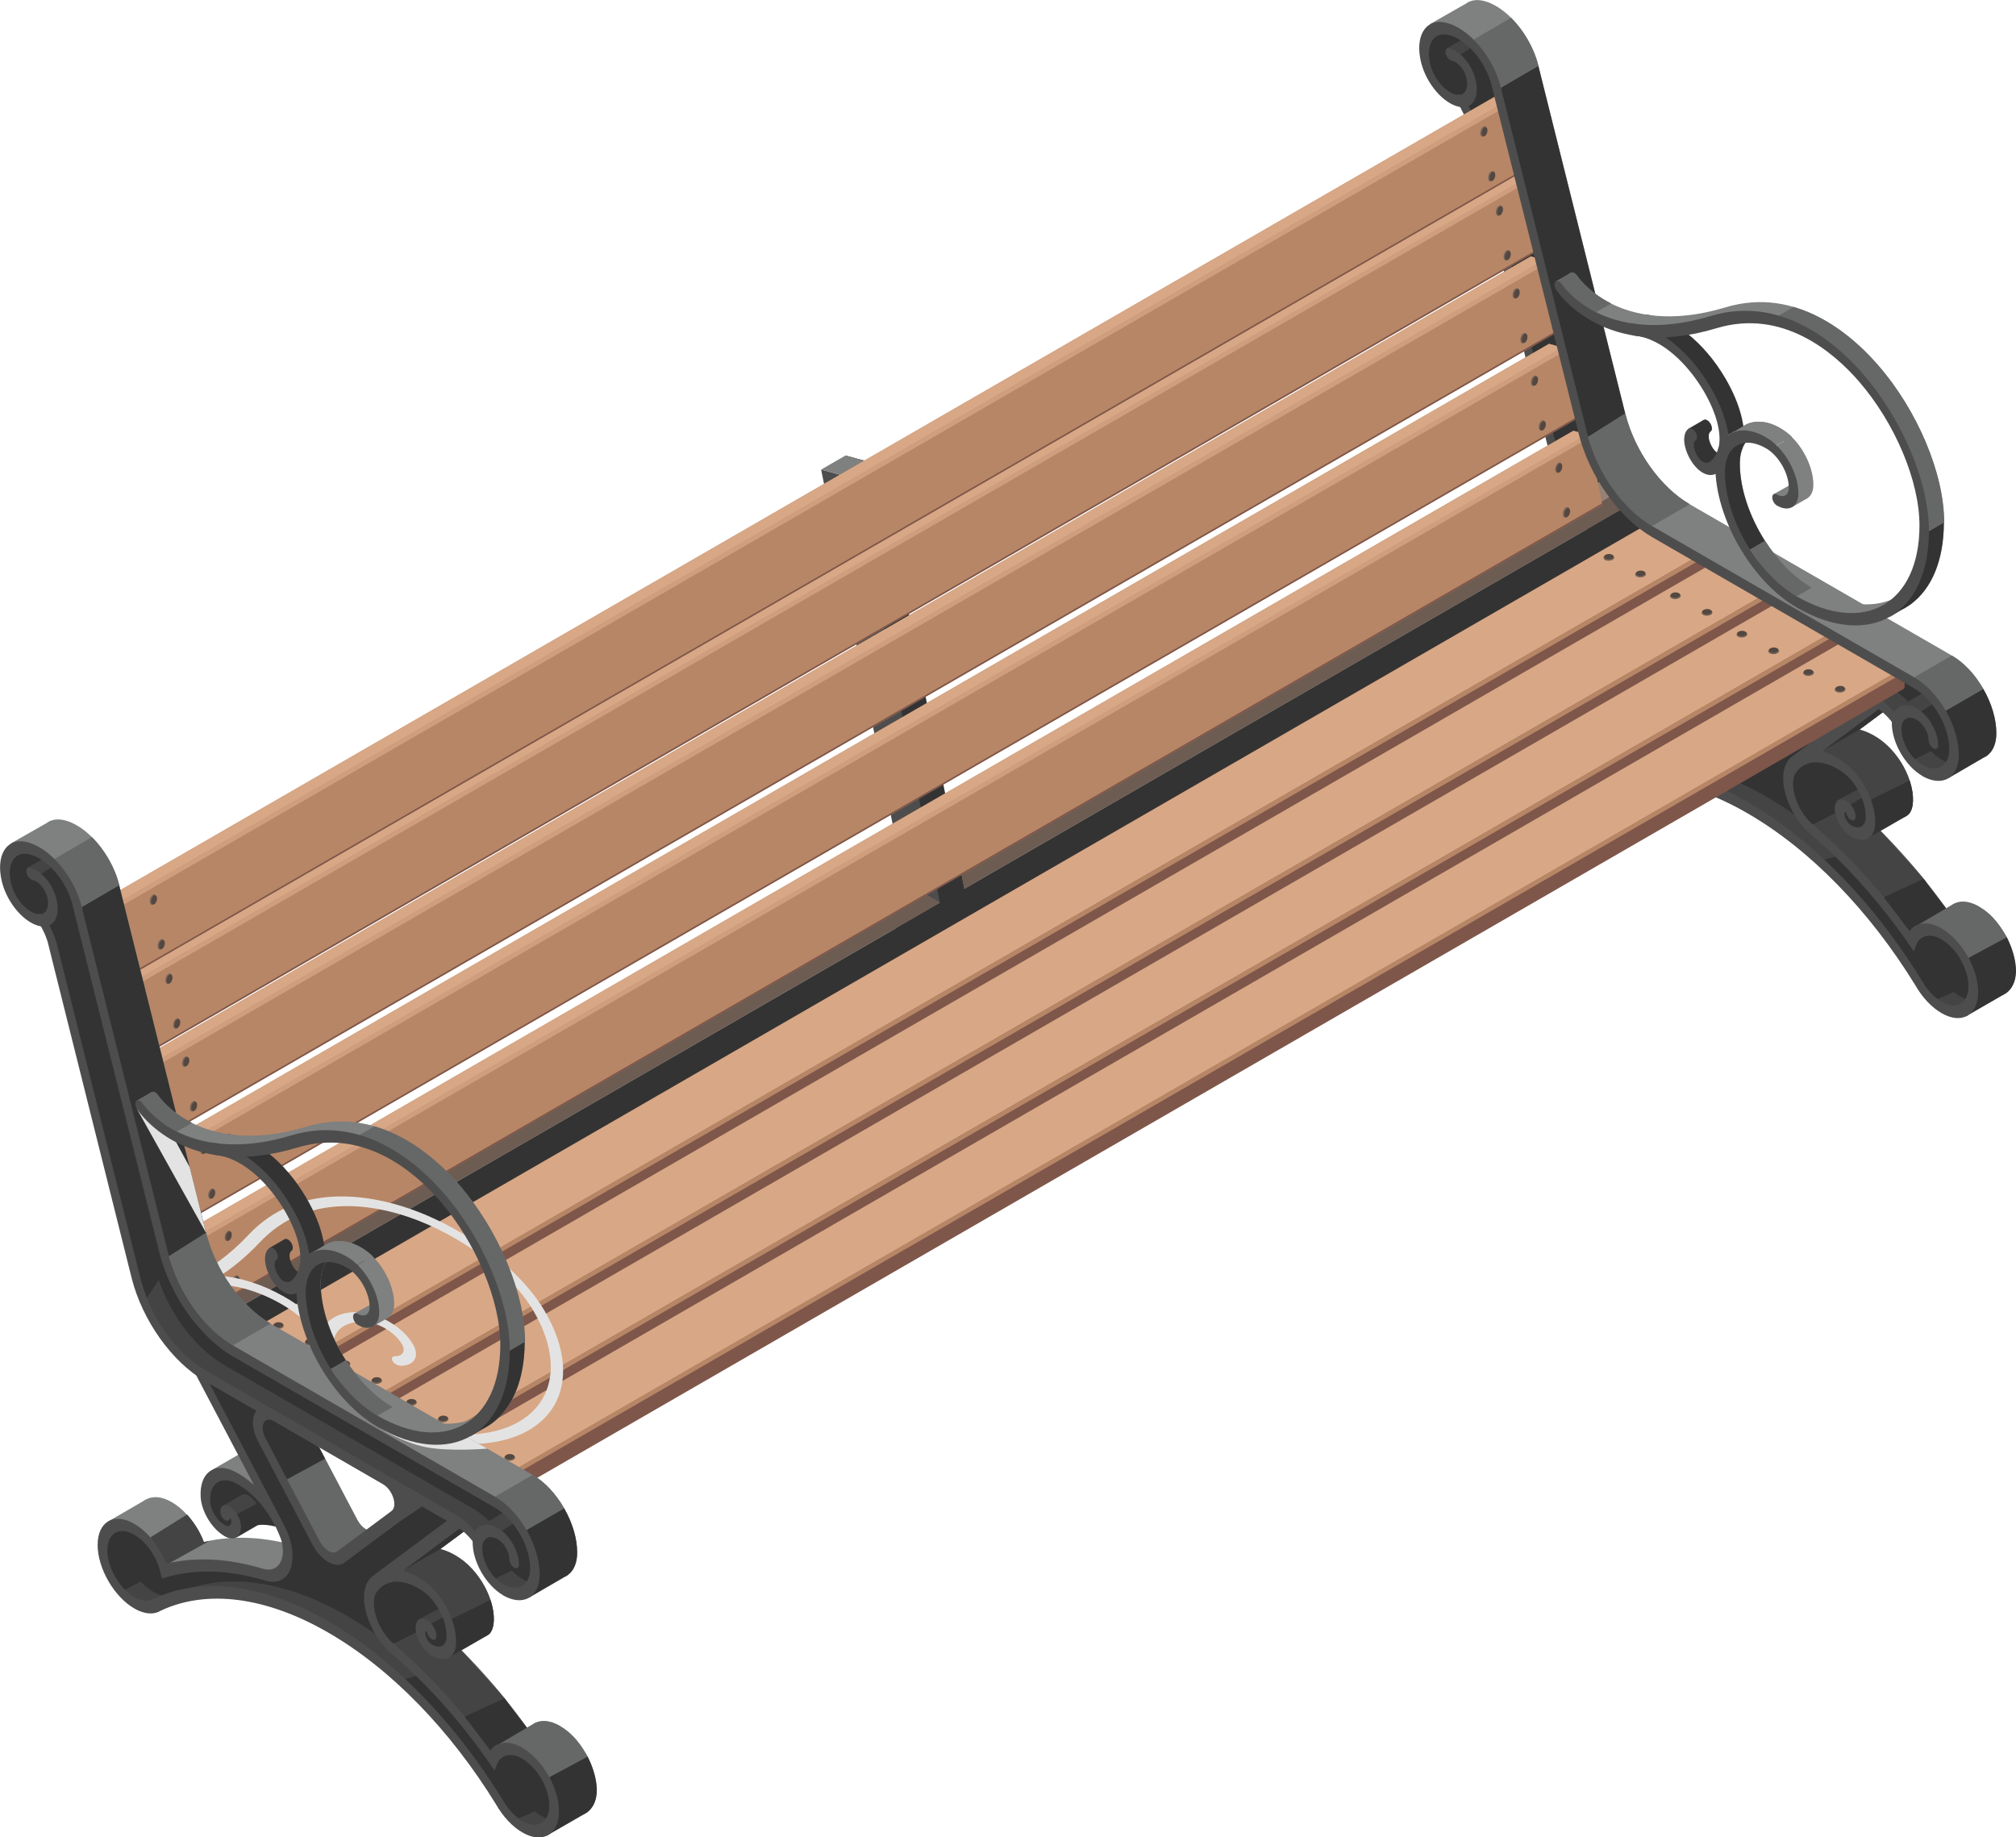 <?xml version="1.0" encoding="UTF-8"?>
<svg xmlns="http://www.w3.org/2000/svg" viewBox="0 0 201.96 184.05">
  <defs>
    <style>
      .cls-1 {
        fill: #e4e3e3;
        mix-blend-mode: multiply;
      }

      .cls-2 {
        fill: #ce9e7e;
      }

      .cls-3 {
        fill: #666767;
      }

      .cls-4 {
        isolation: isolate;
      }

      .cls-5 {
        fill: #534741;
      }

      .cls-6 {
        fill: #333;
      }

      .cls-7 {
        fill: #4e4d4d;
      }

      .cls-8 {
        fill: #736357;
      }

      .cls-9 {
        fill: #454444;
      }

      .cls-10 {
        fill: #b78666;
      }

      .cls-11 {
        fill: #7f8080;
      }

      .cls-12 {
        fill: #d8a785;
      }

      .cls-13 {
        fill: #7e564a;
      }

      .cls-14 {
        fill: #6d5c52;
      }

      .cls-15 {
        fill: #968274;
      }

      .cls-16 {
        fill: #c79370;
      }
    </style>
  </defs>
  <g class="cls-4">
    <g id="_レイヤー_2" data-name="レイヤー 2">
      <g id="_ベンチ" data-name="ベンチ">
        <g>
          <polygon class="cls-11" points="192.2 92.61 195.8 90.51 196.77 93.05 192.2 92.61"/>
          <polygon class="cls-9" points="193.73 75.2 193.44 75.26 191.84 76.04 191.99 76.62 193.95 77.38 195.71 76.42 194.6 75.73 193.73 75.2"/>
          <path class="cls-11" d="m198.27,90.83c-1.34-.77-2.55-.63-3.19.31-2.93-4.1-6.19-7.7-9.69-10.69-.9-.77-1.6-1.93-1.88-3.11-.17-.73-.16-1.39.02-1.88.83-1.47,2.63-1.72,4.63-.41,1.48.97,2.6,3.1,2.5,4.75-.03.42-.2.72-.48.85-.29.12-.65.06-1.03-.19-.36-.24-.64-.76-.61-1.17,0-.08.05-.11.07-.12.02,0,.04-.01.08,0,.02.28.21.6.45.76.27.18.49.07.51-.22.02-.27-.06-.57-.22-.87-.16-.3-.37-.55-.61-.7-.31-.2-.61-.26-.85-.16-.23.1-.37.35-.4.69-.03.48.11,1.05.4,1.59.29.54.68,1,1.11,1.28.05.04.11.07.16.1.58.33,1.13.41,1.56.22.48-.21.77-.71.81-1.42.13-2.24-1.39-5.13-3.4-6.45-.67-.44-1.32-.73-1.94-.89l6.93-5.15-28.76-16.6,6.93,13.16c-.61-.55-1.27-1.01-1.94-1.35-2.01-1-3.53.13-3.4,2.53.04.76.33,1.59.81,2.35.44.69.99,1.25,1.56,1.58.05.03.11.06.16.09.89.45,1.57-.06,1.51-1.12-.02-.37-.16-.78-.4-1.15-.23-.37-.53-.66-.84-.82-.24-.12-.45-.12-.61,0-.16.12-.23.34-.22.62.02.32.25.68.51.81.24.12.42.01.45-.24.04.03.07.07.08.1.02.04.06.11.07.2.02.43-.25.64-.61.46-.38-.19-.74-.54-1.03-1-.29-.45-.46-.95-.48-1.4-.1-1.76,1.02-2.6,2.5-1.86,2,1,3.79,3.32,4.63,5.76.18.7.2,1.37.02,1.9-.28.85-.98,1.2-1.88.93-3.5-1.05-6.76-1.21-9.69-.5-.64-1.69-1.86-3.23-3.19-4-2.02-1.17-3.67-.22-3.67,2.12s1.65,5.19,3.67,6.36c.99.57,1.92.66,2.62.24,4.61-2.19,10.59-1.42,16.82,2.18s12.2,9.72,16.82,17.24c.7,1.22,1.63,2.21,2.62,2.78,2.02,1.17,3.67.22,3.67-2.12,0-2.34-1.65-5.19-3.67-6.36Zm-25.93-32.53c.19-.38.58-.44,1.05-.17l10.89,6.29c.46.27.86.79,1.05,1.38.19.6.12,1.09-.18,1.32l-5.44,4.05c-.22.16-.53.15-.87-.05s-.65-.54-.87-.95l-5.44-10.33c-.31-.58-.37-1.15-.18-1.53Zm25.93,39.89c-.74-.42-1.42-1.16-1.94-2.07l-.02-.03c-4.79-7.82-11-14.18-17.48-17.92s-12.68-4.54-17.48-2.26h-.02c-.52.32-1.2.26-1.94-.16-1.49-.86-2.71-2.97-2.71-4.69s1.21-2.43,2.71-1.56c1.14.66,2.17,2.09,2.55,3.55l.22.83.52-.15c2.95-.83,6.25-.71,9.82.36,1.13.34,2.03-.04,2.46-1,.04-.09.08-.18.11-.28.24-.75.22-1.69-.05-2.68-.15-.55-.37-1.11-.66-1.66l-7.8-14.8,5.44,3.14c-.23.1-.41.27-.54.53-.35.68-.22,1.76.33,2.81l5.44,10.33c.4.76.98,1.4,1.59,1.75s1.19.38,1.59.08l5.44-4.05c.55-.41.68-1.34.33-2.42-.13-.41-.32-.8-.54-1.16l5.44,3.14-7.8,5.8c-.29.22-.51.52-.66.9-.27.68-.3,1.6-.05,2.63.03.14.07.27.11.4.44,1.47,1.34,2.88,2.46,3.84,3.57,3.05,6.87,6.75,9.82,10.98l.52.75.22-.58c.38-1.02,1.41-1.27,2.55-.61,1.49.86,2.71,2.97,2.71,4.69s-1.21,2.43-2.71,1.56Z"/>
          <polygon class="cls-9" points="152.53 71.59 154.63 70.56 156.85 72 158.37 74.57 158.82 75.17 164.53 74.98 169.72 75.99 176.3 77.97 179.75 80.68 181.97 83.51 186.04 87.46 188.59 90.54 191.1 93.59 191.42 94.2 192.62 93.26 194.26 93.42 196.4 95.19 197.35 97.47 197.63 100.26 195.91 101.69 193.64 100.27 192.12 98.56 190.5 95.97 187.64 91.82 185.05 89.11 182.34 86.39 178.83 83.64 175.6 81.05 171.49 78.87 165.65 77.51 159.93 77.97 157.51 79.28 155.73 78.83 153.89 77.1 152.74 74.57 152.24 72.23 152.53 71.59"/>
          <path class="cls-6" d="m167.84,70.77c.89-.43,4.43.54,5.12,1.91s-.73-3.33-.73-3.33l-2.58-3.29-2.32-1.34-2.51.46-.82,1.41,1.3,2.23,2.54,1.94Z"/>
          <polygon class="cls-6" points="154.33 70.77 152.84 71.63 152.63 73.77 153.6 76.65 154.69 77.18 156.25 76.36 155.82 74.43 155.18 71.27 154.33 70.77"/>
          <polygon class="cls-11" points="163.5 65.12 167.28 62.94 168.47 67.44 165.99 66.01 163.5 65.12"/>
          <path class="cls-6" d="m165.22,66.26s-.31,1.03.18,1.99l.25,2.53-.6.25-1.37-.99-.62-1.58.13-1.4.83-.88.99-.05.2.14Z"/>
          <path class="cls-9" d="m164.53,68.75l1.88-1.08s.26-.18.66.07.67.54.96,1.14.21,1.21.14,1.4-.17.41-.35.52l-1.94,1.13.05-1.54-.74-1-.65-.63Z"/>
          <polygon class="cls-6" points="170.23 76.25 172.23 75.11 173.59 73.61 173.46 70.92 171.4 66.79 166.59 57.96 162.92 56.4 168.3 66.79 170.72 71.27 170.85 74.02 170.23 76.25"/>
          <path class="cls-6" d="m196.39,92.47c-1.39-.8-2.56-.46-3,.72-2.98-4.29-6.39-8.09-10-11.18-2.25-1.93-3.14-5.59-1.61-6.72l8.5-6.32-26.64-15.38,8.5,16.13c1.53,2.9.64,5.54-1.61,4.86-3.61-1.08-7.01-1.2-10-.36-.44-1.68-1.62-3.38-3-4.19-1.76-1.02-3.19-.19-3.19,1.84s1.43,4.51,3.19,5.52c.9.52,1.7.56,2.28.2,4.66-2.22,10.79-1.46,17.15,2.22s12.49,9.98,17.15,17.59c.58,1.02,1.39,1.92,2.28,2.43,1.76,1.02,3.19.19,3.19-1.84s-1.43-4.51-3.19-5.52Zm-20.66-21.06l-5.44-10.33c-.92-1.75-.17-3.22,1.23-2.41l10.89,6.29c1.4.81,2.15,3.15,1.23,3.83l-5.44,4.05c-.65.48-1.81-.18-2.46-1.42Z"/>
          <polygon class="cls-6" points="165.94 69.59 167.86 68.57 168.57 69.34 168.47 70.37 167.81 70.79 165.78 71.96 165.94 69.59"/>
          <polygon class="cls-6" points="170.67 75.99 172.32 74.21 171.2 73.15 170.67 75.99"/>
          <polygon class="cls-11" points="196.93 101.81 200.74 99.62 201.55 97.42 200.32 93.42 197.22 90.79 195.17 91.61 192.07 87.78 186.2 81.75 184.03 79.49 182.85 76.5 182.42 76.04 179.87 76.04 179.25 77.55 179.09 79.32 180.04 81.54 182.5 84.09 186.33 87.63 189.99 92.07 191.59 94.53 192.16 93.26 194.8 93.71 196.93 96.34 197.63 98.87 197.63 100.73 196.93 101.81"/>
          <path class="cls-7" d="m181.67,66.69l2.77,2.14-2.2,1.48s-.5-.07-.57-.18.11-1.73.11-1.73l-.11-1.71Z"/>
          <polygon class="cls-11" points="169.39 59.67 168.26 60.13 168.19 61.68 173.59 71.92 174.77 73.44 175.72 74.1 178.83 71.63 177.53 70.15 175.55 66.33 173.33 61.89 169.39 59.67"/>
          <path class="cls-9" d="m188.39,83.23s2.61,2.77,4.32,4.81-4.02,1.84-4.02,1.84l-7.07-7.27,2.24-1.14,4.53,1.75Z"/>
          <polygon class="cls-6" points="181.62 82.62 186.04 80.38 182.75 77.74 182.72 76.4 180.94 75.99 179.09 77.32 179.38 80.02 181 82.49 181.62 82.62"/>
          <path class="cls-3" d="m191.98,92.71l3.64-2.09s.95-.75,2.57.16,2.33,2.25,2.86,3.11l-3.82,2.05-2.64-2.27-2.6-.96Z"/>
          <path class="cls-3" d="m170.93,66.12l3.66,7.33.9.5s4.02-1.95,4.03-2.03-.65-.77-.65-.77c0,0-.51-.2-.92-.98l-3.22-6.12-3.81,2.07Z"/>
          <path class="cls-6" d="m197.22,95.94l3.82-2.05s2.11,3.94-.06,5.59l-4.04,2.33.78-1.89-.5-2.76v-1.22Z"/>
          <path class="cls-9" d="m188.62,71.35l-2.34,1.74s2.08.38,3.84,2.79,1.91,5.26.91,5.83-3.75,2.16-3.75,2.16l.22-2.12-1.1-2.67-1.56-2.28-2.31-1.55,5.69-4.23.41.32Z"/>
          <polygon class="cls-6" points="170.93 66.12 174.74 64.05 174.14 62.9 169.39 59.67 168.19 60.22 168.57 62.65 170.93 66.12"/>
          <path class="cls-6" d="m191.33,78.24l-.04-.04-4.07,2-.04.8.31.75-.22,2.12s2.75-1.58,3.75-2.16c.06-.03.12-.08.17-.13h.01c.52-.54.6-1.86.12-3.34Z"/>
          <polygon class="cls-9" points="191.74 95.3 194.51 94.11 193.33 93.42 191.41 93.59 191.74 95.3"/>
          <path class="cls-6" d="m181.78,77.97s1.62.14,3.65,3.14.87-2.45.87-2.45l-1.99-2.16-1.25-.16s-1.38-.03-1.27,1.63Z"/>
          <path class="cls-11" d="m152.93,70.37l3.88-2.25,2.1.7,2.11,1.76,1.37,2.14,3.27-.3,5.43.73-1.02,2.41s-3.34-.15-3.34-.34-6.82-.49-6.82-.49l-1.26.47-.96-2.26-1.64-1.79-1.92-.12-1.18-.65Z"/>
          <polygon class="cls-6" points="182.76 86.13 184.23 85.69 188.27 90.17 191.74 95.3 191.83 94 193.88 93.31 195.58 94.67 197.06 96.82 195.73 99.37 194.1 100.09 192.1 98.36 189.91 94.93 187.08 91.42 184.53 88.41 182.76 86.13"/>
          <polygon class="cls-9" points="184.03 80.19 186.1 79.09 186.76 79.32 187.74 82.32 186.29 83.36 184.64 82.32 184.03 80.19"/>
          <path class="cls-9" d="m157.25,71.92l3.66-2.28s1.15,1.21,1.69,2.76l.55-.12-3.97,2.21-.36.26-.48-.49-1.08-2.33Z"/>
          <polygon class="cls-6" points="184.7 80.97 186.8 79.77 187.62 81.71 186.53 83.62 184.83 82.8 184.2 81.61 184.7 80.97"/>
          <path class="cls-7" d="m194.51,93c-1.34-.77-2.55-.63-3.19.31-2.93-4.1-6.19-7.7-9.69-10.69-.9-.77-1.6-1.93-1.88-3.11-.17-.73-.16-1.39.02-1.88.83-1.47,2.63-1.72,4.63-.41,1.48.97,2.6,3.1,2.5,4.75-.03.42-.2.72-.48.85-.29.12-.65.06-1.03-.19-.36-.24-.64-.76-.61-1.17,0-.08.05-.11.07-.12.02,0,.04-.01.08,0,.02.28.21.6.45.76.27.18.49.07.51-.22.02-.27-.06-.57-.22-.87-.16-.3-.37-.55-.61-.7-.31-.2-.61-.26-.85-.16-.23.1-.37.35-.4.69-.03.48.11,1.05.4,1.59.29.54.68,1,1.11,1.28.05.04.11.07.16.1.58.33,1.13.41,1.56.22.48-.21.77-.71.81-1.42.13-2.24-1.39-5.13-3.4-6.45-.67-.44-1.32-.73-1.94-.89l6.93-5.15-28.76-16.6,6.93,13.16c-.61-.55-1.27-1.01-1.94-1.35-2.01-1-3.53.13-3.4,2.53.04.76.33,1.59.81,2.35.44.69.99,1.25,1.56,1.58.05.03.11.06.16.09.89.45,1.57-.06,1.51-1.12-.02-.37-.16-.78-.4-1.15-.23-.37-.53-.66-.84-.82-.24-.12-.45-.12-.61,0-.16.12-.23.34-.22.62.02.32.25.68.51.81.24.12.42.01.45-.24.04.03.07.07.08.1.02.04.06.11.07.2.02.43-.25.64-.61.46-.38-.19-.74-.54-1.03-1-.29-.45-.46-.95-.48-1.4-.1-1.76,1.02-2.6,2.5-1.86,2,1,3.79,3.32,4.63,5.76.18.7.2,1.37.02,1.9-.28.85-.98,1.2-1.88.93-3.5-1.05-6.76-1.21-9.69-.5-.64-1.69-1.86-3.23-3.19-4-2.02-1.17-3.67-.22-3.67,2.12s1.65,5.19,3.67,6.36c.99.57,1.92.66,2.62.24,4.61-2.19,10.59-1.42,16.82,2.18s12.2,9.72,16.82,17.24c.7,1.22,1.63,2.21,2.62,2.78,2.02,1.17,3.67.22,3.67-2.12s-1.65-5.19-3.67-6.36Zm-25.93-32.53c.19-.38.58-.44,1.05-.17l10.89,6.29c.46.27.86.79,1.05,1.38.19.6.12,1.09-.18,1.32l-5.44,4.05c-.22.16-.53.15-.87-.05s-.65-.54-.87-.95l-5.44-10.33c-.31-.58-.37-1.15-.18-1.53Zm25.93,39.89c-.74-.42-1.42-1.16-1.94-2.07l-.02-.03c-4.79-7.82-11-14.18-17.48-17.92s-12.68-4.54-17.48-2.26h-.02c-.52.32-1.2.26-1.94-.16-1.49-.86-2.71-2.97-2.71-4.69s1.21-2.43,2.71-1.56c1.14.66,2.17,2.09,2.55,3.55l.22.83.52-.15c2.95-.83,6.25-.71,9.82.36,1.13.34,2.03-.04,2.46-1,.04-.09.08-.18.11-.28.24-.75.22-1.69-.05-2.68-.15-.55-.37-1.11-.66-1.66l-7.8-14.8,5.44,3.14c-.23.1-.41.27-.54.53-.35.68-.22,1.76.33,2.81l5.44,10.33c.4.76.98,1.4,1.59,1.75s1.19.38,1.59.08l5.44-4.05c.55-.41.68-1.34.33-2.42-.13-.41-.32-.8-.54-1.16l5.44,3.14-7.8,5.8c-.29.22-.51.52-.66.9-.27.68-.3,1.6-.05,2.63.03.14.07.27.11.4.44,1.47,1.34,2.88,2.46,3.84,3.57,3.05,6.87,6.75,9.82,10.98l.52.75.22-.58c.38-1.02,1.41-1.27,2.55-.61,1.49.86,2.71,2.97,2.71,4.69,0,1.72-1.21,2.43-2.71,1.56Z"/>
          <polygon class="cls-9" points="144.23 2.89 143.26 3.59 142.75 5.19 143.03 7.09 144.23 9.1 146.57 10.29 151.09 26.61 154.33 39.73 155.98 46.47 157.84 50.95 161.04 54.75 188.22 70.48 190 72.11 190.33 74.43 192.08 76.76 193.74 77.32 195.58 76.87 195.58 73.77 194.01 70.39 191.9 68.3 164.22 52.42 161.91 49.97 159.73 46.6 158.49 43.39 150.02 9.47 149.13 6.59 147.38 4.17 145.39 2.89 144.23 2.89"/>
          <path class="cls-7" d="m193.78,70.7c-.1-.06-.19-.15-.28-.26-.57-.79-1.24-1.43-1.94-1.84l-25.07-14.48c-3.34-1.93-6.31-6.1-7.38-10.37l-8.32-33.3s0-.02,0-.03c-.19-.77-.54-1.55-.99-2.26-.2-.32-.23-.68-.05-.81.17-.13.48.02.68.33.59.93,1.04,1.94,1.28,2.94,0,0,0,.02,0,.03l8.32,33.27c.94,3.75,3.53,7.4,6.46,9.09l25.07,14.48c.9.52,1.76,1.34,2.49,2.36.22.3.27.68.11.84-.09.1-.24.09-.39,0Z"/>
          <path class="cls-6" d="m193.65,67.31l-.15-.09-26.09-15.07c-3.13-1.81-5.92-5.73-6.92-9.73l-8.71-34.84h0c-.7-2.82-2.97-5.43-5.06-5.83-1.67-.32-2.57,1.25-2.01,3.51.45,1.81,1.9,3.47,3.24,3.73.1.02.2.02.3.02h0c.51.8.91,1.7,1.14,2.62h0s8.32,33.3,8.32,33.3c1,4.01,3.79,7.92,6.92,9.73l24.93,14.39.15.09c.83.48,1.59,1.22,2.21,2.1h0c-.02.12-.03.25-.03.39,0,1.63,1.13,3.61,2.55,4.43,1.77,1.03,3.2.21,3.21-1.82,0-2.54-1.77-5.64-3.98-6.93Z"/>
          <polygon class="cls-6" points="144.37 2.79 143.26 3.59 142.91 6.02 143.88 8.77 146.43 10.27 147.37 8.71 145.87 5.59 144.71 4.95 144.92 3.65 144.43 2.89 144.37 2.79"/>
          <polygon class="cls-6" points="191.84 76.04 193.44 75.26 192.71 73.54 191.97 71.59 190.41 71.72 190.26 73.15 191.11 75.42 191.84 76.04"/>
          <polygon class="cls-9" points="147.1 10.6 149.58 9.17 149.23 7.08 147.24 4.31 146.45 3.97 144.92 4.85 145.76 5.48 146.86 6.55 147.25 8.08 147.08 10.03 146.91 10.6 147.1 10.6"/>
          <path class="cls-6" d="m146.32,5.46l.99-.64s1.02.82,1.03.85,1.46,2.66,1.46,2.66l-.21.83.44,2.94,8.04,33.74v.32l-1.19,1.79-1.84-4.99-5.51-22-2.96-10.69.74-1.44-.33-1.67-.67-1.44v-.29Z"/>
          <path class="cls-7" d="m190.02,72.87c-.1-.06-.19-.15-.28-.26-.57-.79-1.24-1.43-1.94-1.84l-25.07-14.48c-3.34-1.93-6.31-6.1-7.38-10.37l-8.32-33.3s0-.02,0-.03c-.19-.77-.54-1.55-.99-2.26-.2-.32-.23-.68-.05-.81.17-.13.48.02.68.33.59.93,1.04,1.94,1.28,2.94,0,0,0,.02,0,.03l8.32,33.27c.94,3.75,3.53,7.4,6.46,9.09l25.07,14.48c.9.52,1.76,1.34,2.49,2.36.22.3.27.68.11.84-.09.1-.24.09-.39,0Z"/>
          <polygon class="cls-9" points="190.26 70.8 192.53 69.48 193.71 69.95 195.44 73.36 195.49 74.11 194.01 74.97 193.75 73.86 192.92 72.44 191.71 71.67 190.95 71.78 190.26 70.8"/>
          <polygon class="cls-6" points="192.46 71.27 193.56 70.56 194.45 70.92 195.44 73.77 195.21 74.27 194.01 74.97 192.99 72.77 192.46 71.27"/>
          <path class="cls-6" d="m188.69,89.89l4.02-1.84,2.25,2.95-2.76,1.62s-.51.12-.89.7c0,0-2.05-2.74-2.62-3.43Z"/>
          <polygon class="cls-6" points="182.52 75.26 186.28 73.09 188.62 71.35 188.42 71.2 188.21 71.03 182.52 75.26"/>
          <g>
            <polygon class="cls-15" points="96.61 89.02 164.36 49.91 160.81 47.91 93.05 87.02 96.61 89.02"/>
            <polygon class="cls-6" points="88.03 46.54 84.7 45.63 93.05 87.02 93.26 94.32 95.7 92.9 96.61 89.02 88.03 46.54"/>
            <polygon class="cls-7" points="93.52 93.19 89.27 95.33 90.61 88.44 82.26 47.04 85.59 47.95 94.16 90.43 93.52 93.19"/>
            <polygon class="cls-15" points="90.61 88.44 94.16 90.43 23.3 131.35 19.75 129.35 90.61 88.44"/>
            <polygon class="cls-6" points="23.3 131.35 164.36 49.91 163.46 53.79 19.95 136.64 23.3 131.35"/>
            <polygon class="cls-14" points="22.92 129.49 92.26 89.37 94.16 90.43 23.3 131.35 22.92 129.49"/>
            <polygon class="cls-11" points="82.26 47.04 84.7 45.63 88.03 46.54 85.59 47.95 82.26 47.04"/>
            <polygon class="cls-14" points="96.61 89.02 164.36 49.91 162.68 48.96 96.24 87.19 96.61 89.02"/>
          </g>
          <g>
            <g>
              <path class="cls-10" d="m158.06,41.72l-1.28-6.57c-.03-.15-.15-.3-.27-.34l-1.28-.36s-.09,0-.12.03h0S15.18,115.27,15.18,115.27l2.89,7.45L158.01,41.93h0s.07-.11.06-.21Z"/>
              <path class="cls-12" d="m156.51,34.82l-1.28-.36s-.09,0-.12.03h0S15.18,115.27,15.18,115.27l.33.85,1.06-.5L156.51,34.82h0Z"/>
              <path class="cls-2" d="m16.83,115.96L156.78,35.16h0c-.03-.15-.15-.3-.27-.34L16.56,115.62l.27.34Z"/>
              <path class="cls-13" d="m18.03,122.62l.04.1L158.01,41.93h0s.07-.11.06-.21L18.11,122.52l-.08.1Z"/>
              <path class="cls-16" d="m17.95,122.74l-1.28-.36c-.12-.03-.24-.18-.27-.34l-1.28-6.57c-.03-.15.04-.25.16-.22l1.28.36c.12.03.24.18.27.34l1.28,6.57c.03.15-.04.25-.16.22Z"/>
              <g>
                <ellipse class="cls-8" cx="20.41" cy="115.1" rx=".54" ry=".31" transform="translate(-95.69 101.52) rotate(-73.27)"/>
                <ellipse class="cls-5" cx="20.5" cy="115.13" rx=".47" ry=".27" transform="translate(-95.66 101.62) rotate(-73.27)"/>
              </g>
              <g>
                <ellipse class="cls-8" cx="21.19" cy="119.58" rx=".54" ry=".31" transform="translate(-99.43 105.45) rotate(-73.27)"/>
                <ellipse class="cls-5" cx="21.28" cy="119.6" rx=".47" ry=".27" transform="translate(-99.39 105.56) rotate(-73.27)"/>
              </g>
              <g>
                <ellipse class="cls-8" cx="153.7" cy="38.15" rx=".54" ry=".31" transform="translate(72.92 174.36) rotate(-73.27)"/>
                <ellipse class="cls-5" cx="153.79" cy="38.18" rx=".47" ry=".27" transform="translate(72.96 174.46) rotate(-73.27)"/>
              </g>
              <g>
                <ellipse class="cls-8" cx="154.48" cy="42.63" rx=".54" ry=".31" transform="translate(69.19 178.29) rotate(-73.27)"/>
                <ellipse class="cls-5" cx="154.56" cy="42.65" rx=".47" ry=".27" transform="translate(69.23 178.4) rotate(-73.27)"/>
              </g>
            </g>
            <g>
              <path class="cls-10" d="m160.49,50.43l-1.28-6.57c-.03-.15-.15-.3-.27-.34l-1.28-.36s-.09,0-.12.03h0S17.61,123.97,17.61,123.97l2.89,7.45L160.44,50.63h0s.07-.11.06-.21Z"/>
              <path class="cls-12" d="m158.95,43.53l-1.28-.36s-.09,0-.12.03h0S17.61,123.97,17.61,123.97l.33.85,1.06-.5L158.95,43.53h0Z"/>
              <path class="cls-2" d="m19.27,124.66L159.21,43.86h0c-.03-.15-.15-.3-.27-.34L19,124.33l.27.34Z"/>
              <path class="cls-13" d="m20.47,131.33l.04.1L160.44,50.63h0s.07-.11.06-.21L20.55,131.23l-.08.1Z"/>
              <path class="cls-16" d="m20.39,131.44l-1.28-.36c-.12-.03-.24-.18-.27-.34l-1.28-6.57c-.03-.15.04-.25.16-.22l1.28.36c.12.03.24.18.27.34l1.28,6.57c.03.15-.04.25-.16.22Z"/>
              <g>
                <ellipse class="cls-8" cx="22.85" cy="123.81" rx=".54" ry=".31" transform="translate(-102.3 110.05) rotate(-73.27)"/>
                <ellipse class="cls-5" cx="22.93" cy="123.83" rx=".47" ry=".27" transform="translate(-102.26 110.15) rotate(-73.27)"/>
              </g>
              <g>
                <ellipse class="cls-8" cx="23.63" cy="128.28" rx=".54" ry=".31" transform="translate(-106.03 113.98) rotate(-73.27)"/>
                <ellipse class="cls-5" cx="23.71" cy="128.31" rx=".47" ry=".27" transform="translate(-105.99 114.09) rotate(-73.27)"/>
              </g>
              <g>
                <ellipse class="cls-8" cx="156.13" cy="46.86" rx=".54" ry=".31" transform="translate(66.32 182.89) rotate(-73.27)"/>
                <ellipse class="cls-5" cx="156.22" cy="46.88" rx=".47" ry=".27" transform="translate(66.35 182.99) rotate(-73.27)"/>
              </g>
              <g>
                <ellipse class="cls-8" cx="156.91" cy="51.33" rx=".54" ry=".31" transform="translate(62.58 186.82) rotate(-73.27)"/>
                <ellipse class="cls-5" cx="157" cy="51.36" rx=".47" ry=".27" transform="translate(62.62 186.93) rotate(-73.27)"/>
              </g>
            </g>
            <g>
              <path class="cls-10" d="m154.55,24.67l-1.28-6.57c-.03-.15-.15-.3-.27-.34l-1.28-.36s-.09,0-.12.03h0S11.67,98.21,11.67,98.21l2.89,7.45L154.5,24.87h0s.07-.11.06-.21Z"/>
              <path class="cls-12" d="m153.01,17.77l-1.28-.36s-.09,0-.12.03h0S11.67,98.21,11.67,98.21l.33.85,1.06-.5L153.01,17.77h0Z"/>
              <path class="cls-2" d="m13.32,98.9L153.27,18.1h0c-.03-.15-.15-.3-.27-.34L13.06,98.57l.27.34Z"/>
              <path class="cls-13" d="m14.53,105.57l.04.1L154.5,24.87h0s.07-.11.06-.21L14.6,105.47l-.08.1Z"/>
              <path class="cls-16" d="m14.45,105.69l-1.28-.36c-.12-.03-.24-.18-.27-.34l-1.28-6.57c-.03-.15.04-.25.16-.22l1.28.36c.12.03.24.18.27.34l1.28,6.57c.03.15-.04.25-.16.22Z"/>
              <g>
                <ellipse class="cls-8" cx="16.9" cy="98.05" rx=".54" ry=".31" transform="translate(-81.86 86.01) rotate(-73.27)"/>
                <ellipse class="cls-5" cx="16.99" cy="98.07" rx=".47" ry=".27" transform="translate(-81.82 86.12) rotate(-73.27)"/>
              </g>
              <g>
                <ellipse class="cls-8" cx="17.68" cy="102.53" rx=".54" ry=".31" transform="translate(-85.59 89.95) rotate(-73.27)"/>
                <ellipse class="cls-5" cx="17.77" cy="102.55" rx=".47" ry=".27" transform="translate(-85.56 90.05) rotate(-73.27)"/>
              </g>
              <g>
                <ellipse class="cls-8" cx="150.19" cy="21.1" rx=".54" ry=".31" transform="translate(86.75 158.86) rotate(-73.27)"/>
                <ellipse class="cls-5" cx="150.28" cy="21.12" rx=".47" ry=".27" transform="translate(86.79 158.96) rotate(-73.27)"/>
              </g>
              <g>
                <ellipse class="cls-8" cx="150.97" cy="25.57" rx=".54" ry=".31" transform="translate(83.02 162.79) rotate(-73.27)"/>
                <ellipse class="cls-5" cx="151.06" cy="25.6" rx=".47" ry=".27" transform="translate(83.06 162.89) rotate(-73.27)"/>
              </g>
            </g>
            <g>
              <path class="cls-10" d="m153,16.75l-1.28-6.57c-.03-.15-.15-.3-.27-.34l-1.28-.36s-.09,0-.12.03h0S10.11,90.29,10.11,90.29l2.89,7.45L152.95,16.95h0s.07-.11.06-.21Z"/>
              <path class="cls-12" d="m151.45,9.84l-1.28-.36s-.09,0-.12.03h0S10.11,90.29,10.11,90.29l.33.85,1.06-.5L151.45,9.84h0Z"/>
              <path class="cls-2" d="m11.77,90.98L151.72,10.18h0c-.03-.15-.15-.3-.27-.34L11.5,90.64l.27.34Z"/>
              <path class="cls-13" d="m12.97,97.65l.04.1L152.95,16.95h0s.07-.11.06-.21L13.05,97.55l-.08.1Z"/>
              <path class="cls-16" d="m12.89,97.76l-1.28-.36c-.12-.03-.24-.18-.27-.34l-1.28-6.57c-.03-.15.04-.25.16-.22l1.28.36c.12.03.24.18.27.34l1.28,6.57c.03.15-.04.25-.16.22Z"/>
              <g>
                <ellipse class="cls-8" cx="15.35" cy="90.12" rx=".54" ry=".31" transform="translate(-75.38 78.88) rotate(-73.27)"/>
                <ellipse class="cls-5" cx="15.44" cy="90.15" rx=".47" ry=".27" transform="translate(-75.34 78.99) rotate(-73.27)"/>
              </g>
              <g>
                <ellipse class="cls-8" cx="16.13" cy="94.6" rx=".54" ry=".31" transform="translate(-79.11 82.82) rotate(-73.27)"/>
                <ellipse class="cls-5" cx="16.22" cy="94.63" rx=".47" ry=".27" transform="translate(-79.07 82.92) rotate(-73.27)"/>
              </g>
              <g>
                <ellipse class="cls-8" cx="148.63" cy="13.17" rx=".54" ry=".31" transform="translate(93.23 151.72) rotate(-73.27)"/>
                <ellipse class="cls-5" cx="148.72" cy="13.2" rx=".47" ry=".27" transform="translate(93.27 151.83) rotate(-73.27)"/>
              </g>
              <g>
                <ellipse class="cls-8" cx="149.41" cy="17.65" rx=".54" ry=".31" transform="translate(89.5 155.66) rotate(-73.27)"/>
                <ellipse class="cls-5" cx="149.5" cy="17.68" rx=".47" ry=".27" transform="translate(89.54 155.76) rotate(-73.27)"/>
              </g>
            </g>
            <g>
              <path class="cls-10" d="m156.23,32.96l-1.28-6.57c-.03-.15-.15-.3-.27-.34l-1.28-.36s-.09,0-.12.03h0S13.35,106.51,13.35,106.51l2.89,7.45L156.18,33.17h0s.07-.11.06-.21Z"/>
              <path class="cls-12" d="m154.68,26.06l-1.28-.36s-.09,0-.12.03h0S13.35,106.51,13.35,106.51l.33.85,1.06-.5L154.68,26.06h0Z"/>
              <path class="cls-2" d="m15,107.2L154.95,26.4h0c-.03-.15-.15-.3-.27-.34L14.73,106.86l.27.34Z"/>
              <path class="cls-13" d="m16.2,113.86l.04.1L156.18,33.17h0s.07-.11.06-.21L16.28,113.76l-.08.1Z"/>
              <path class="cls-16" d="m16.12,113.98l-1.28-.36c-.12-.03-.24-.18-.27-.34l-1.28-6.57c-.03-.15.04-.25.16-.22l1.28.36c.12.03.24.18.27.34l1.28,6.57c.03.15-.04.25-.16.22Z"/>
              <g>
                <ellipse class="cls-8" cx="18.58" cy="106.34" rx=".54" ry=".31" transform="translate(-88.61 93.53) rotate(-73.27)"/>
                <ellipse class="cls-5" cx="18.67" cy="106.37" rx=".47" ry=".27" transform="translate(-88.57 93.63) rotate(-73.27)"/>
              </g>
              <g>
                <ellipse class="cls-8" cx="19.36" cy="110.82" rx=".54" ry=".31" transform="translate(-92.34 97.46) rotate(-73.27)"/>
                <ellipse class="cls-5" cx="19.45" cy="110.85" rx=".47" ry=".27" transform="translate(-92.3 97.56) rotate(-73.27)"/>
              </g>
              <g>
                <ellipse class="cls-8" cx="151.87" cy="29.39" rx=".54" ry=".31" transform="translate(80 166.37) rotate(-73.27)"/>
                <ellipse class="cls-5" cx="151.95" cy="29.42" rx=".47" ry=".27" transform="translate(80.04 166.47) rotate(-73.27)"/>
              </g>
              <g>
                <ellipse class="cls-8" cx="152.64" cy="33.87" rx=".54" ry=".31" transform="translate(76.27 170.3) rotate(-73.27)"/>
                <ellipse class="cls-5" cx="152.73" cy="33.89" rx=".47" ry=".27" transform="translate(76.31 170.41) rotate(-73.27)"/>
              </g>
            </g>
            <g>
              <path class="cls-13" d="m170.6,55.42l-5.24-3.02c-.05-.03-.09-.03-.13,0h0S23.08,134.46,23.08,134.46l5.48,5.08L170.73,57.46h0s.07-.08.07-.16v-1.49c0-.15-.09-.33-.2-.39Z"/>
              <path class="cls-12" d="m165.36,52.4c-.05-.03-.09-.03-.13,0h0S23.08,134.46,23.08,134.46l2.92,2.71,2.43.34L170.6,55.42l-5.24-3.02Z"/>
              <path class="cls-10" d="m170.6,55.42L28.43,137.5l.2.39L170.8,55.81c0-.15-.09-.33-.2-.39Z"/>
              <g>
                <ellipse class="cls-8" cx="27.89" cy="132.82" rx=".54" ry=".31" transform="translate(-5.1 1.17) rotate(-2.21)"/>
                <ellipse class="cls-5" cx="27.89" cy="132.73" rx=".47" ry=".27" transform="translate(-5.1 1.17) rotate(-2.21)"/>
              </g>
              <g>
                <ellipse class="cls-8" cx="31.07" cy="134.48" rx=".54" ry=".31" transform="translate(-5.16 1.3) rotate(-2.21)"/>
                <ellipse class="cls-5" cx="31.06" cy="134.38" rx=".47" ry=".27" transform="translate(-5.16 1.3) rotate(-2.21)"/>
              </g>
              <g>
                <ellipse class="cls-8" cx="161.17" cy="55.87" rx=".54" ry=".31" transform="translate(-2.03 6.25) rotate(-2.21)"/>
                <ellipse class="cls-5" cx="161.17" cy="55.77" rx=".47" ry=".27" transform="translate(-2.03 6.25) rotate(-2.21)"/>
              </g>
              <g>
                <ellipse class="cls-8" cx="164.35" cy="57.53" rx=".54" ry=".31" transform="translate(-2.1 6.38) rotate(-2.21)"/>
                <ellipse class="cls-5" cx="164.35" cy="57.43" rx=".47" ry=".27" transform="translate(-2.09 6.38) rotate(-2.21)"/>
              </g>
              <path class="cls-16" d="m28.63,137.89v1.49c0,.15-.09.22-.2.15l-5.24-3.02c-.11-.07-.2-.24-.2-.39v-1.49c0-.15.09-.22.2-.15l5.24,3.02c.11.07.2.24.2.39Z"/>
            </g>
            <g>
              <path class="cls-13" d="m177.26,59.27l-5.24-3.02c-.05-.03-.09-.03-.13,0h0S29.75,138.3,29.75,138.3l5.48,5.08L177.4,61.31h0s.07-.08.07-.16v-1.49c0-.15-.09-.33-.2-.39Z"/>
              <path class="cls-12" d="m172.03,56.24c-.05-.03-.09-.03-.13,0h0S29.75,138.3,29.75,138.3l2.92,2.71,2.43.34L177.26,59.27l-5.24-3.02Z"/>
              <path class="cls-10" d="m177.26,59.27L35.09,141.35l.2.39L177.47,59.66c0-.15-.09-.33-.2-.39Z"/>
              <g>
                <ellipse class="cls-8" cx="34.55" cy="136.67" rx=".54" ry=".31" transform="translate(-5.24 1.43) rotate(-2.21)"/>
                <ellipse class="cls-5" cx="34.55" cy="136.57" rx=".47" ry=".27" transform="translate(-5.24 1.43) rotate(-2.21)"/>
              </g>
              <g>
                <ellipse class="cls-8" cx="37.73" cy="138.32" rx=".54" ry=".31" transform="translate(-5.3 1.56) rotate(-2.21)"/>
                <ellipse class="cls-5" cx="37.73" cy="138.23" rx=".47" ry=".27" transform="translate(-5.3 1.56) rotate(-2.21)"/>
              </g>
              <g>
                <ellipse class="cls-8" cx="167.84" cy="59.71" rx=".54" ry=".31" transform="translate(-2.18 6.51) rotate(-2.21)"/>
                <ellipse class="cls-5" cx="167.83" cy="59.62" rx=".47" ry=".27" transform="translate(-2.17 6.51) rotate(-2.21)"/>
              </g>
              <g>
                <ellipse class="cls-8" cx="171.01" cy="61.37" rx=".54" ry=".31" transform="translate(-2.24 6.64) rotate(-2.21)"/>
                <ellipse class="cls-5" cx="171.01" cy="61.28" rx=".47" ry=".27" transform="translate(-2.24 6.64) rotate(-2.21)"/>
              </g>
              <path class="cls-16" d="m35.3,141.74v1.49c0,.15-.09.22-.2.15l-5.24-3.02c-.11-.07-.2-.24-.2-.39v-1.49c0-.15.09-.22.2-.15l5.24,3.02c.11.07.2.24.2.39Z"/>
            </g>
            <g>
              <path class="cls-13" d="m183.93,63.11l-5.24-3.02c-.05-.03-.09-.03-.13,0h0S36.41,142.15,36.41,142.15l5.48,5.08,142.17-82.08h0s.07-.08.07-.16v-1.49c0-.15-.09-.33-.2-.39Z"/>
              <path class="cls-12" d="m178.69,60.09c-.05-.03-.09-.03-.13,0h0S36.41,142.15,36.41,142.15l2.92,2.71,2.43.34L183.93,63.11l-5.24-3.02Z"/>
              <path class="cls-10" d="m183.93,63.11L41.76,145.2l.2.39L184.13,63.5c0-.15-.09-.33-.2-.39Z"/>
              <g>
                <ellipse class="cls-8" cx="41.22" cy="140.51" rx=".54" ry=".31" transform="translate(-5.39 1.69) rotate(-2.21)"/>
                <ellipse class="cls-5" cx="41.21" cy="140.42" rx=".47" ry=".27" transform="translate(-5.38 1.69) rotate(-2.21)"/>
              </g>
              <g>
                <ellipse class="cls-8" cx="44.39" cy="142.17" rx=".54" ry=".31" transform="translate(-5.45 1.82) rotate(-2.21)"/>
                <ellipse class="cls-5" cx="44.39" cy="142.08" rx=".47" ry=".27" transform="translate(-5.44 1.82) rotate(-2.21)"/>
              </g>
              <g>
                <ellipse class="cls-8" cx="174.5" cy="63.56" rx=".54" ry=".31" transform="translate(-2.32 6.77) rotate(-2.21)"/>
                <ellipse class="cls-5" cx="174.5" cy="63.47" rx=".47" ry=".27" transform="translate(-2.32 6.77) rotate(-2.21)"/>
              </g>
              <g>
                <ellipse class="cls-8" cx="177.68" cy="65.22" rx=".54" ry=".31" transform="translate(-2.38 6.9) rotate(-2.21)"/>
                <ellipse class="cls-5" cx="177.68" cy="65.13" rx=".47" ry=".27" transform="translate(-2.38 6.9) rotate(-2.21)"/>
              </g>
              <path class="cls-16" d="m41.96,145.59v1.49c0,.15-.09.22-.2.15l-5.24-3.02c-.11-.07-.2-.24-.2-.39v-1.49c0-.15.09-.22.2-.15l5.24,3.02c.11.07.2.24.2.39Z"/>
            </g>
            <g>
              <path class="cls-13" d="m190.59,66.96l-5.24-3.02c-.05-.03-.09-.03-.13,0h0S43.08,146,43.08,146l5.48,5.08,142.17-82.08h0s.07-.08.07-.16v-1.49c0-.15-.09-.33-.2-.39Z"/>
              <path class="cls-12" d="m185.35,63.94c-.05-.03-.09-.03-.13,0h0S43.08,146,43.08,146l2.92,2.71,2.43.34,142.17-82.08-5.24-3.02Z"/>
              <path class="cls-10" d="m190.59,66.96L48.42,149.04l.2.39,142.17-82.08c0-.15-.09-.33-.2-.39Z"/>
              <g>
                <ellipse class="cls-8" cx="47.88" cy="144.36" rx=".54" ry=".31" transform="translate(-5.53 1.95) rotate(-2.21)"/>
                <ellipse class="cls-5" cx="47.88" cy="144.27" rx=".47" ry=".27" transform="translate(-5.53 1.95) rotate(-2.21)"/>
              </g>
              <g>
                <ellipse class="cls-8" cx="51.06" cy="146.02" rx=".54" ry=".31" transform="translate(-5.59 2.08) rotate(-2.21)"/>
                <ellipse class="cls-5" cx="51.06" cy="145.93" rx=".47" ry=".27" transform="translate(-5.59 2.08) rotate(-2.21)"/>
              </g>
              <g>
                <ellipse class="cls-8" cx="181.17" cy="67.41" rx=".54" ry=".31" transform="translate(-2.46 7.03) rotate(-2.21)"/>
                <ellipse class="cls-5" cx="181.16" cy="67.32" rx=".47" ry=".27" transform="translate(-2.46 7.03) rotate(-2.21)"/>
              </g>
              <g>
                <ellipse class="cls-8" cx="184.34" cy="69.07" rx=".54" ry=".31" transform="translate(-2.53 7.16) rotate(-2.21)"/>
                <ellipse class="cls-5" cx="184.34" cy="68.98" rx=".47" ry=".27" transform="translate(-2.52 7.16) rotate(-2.21)"/>
              </g>
              <path class="cls-16" d="m48.62,149.43v1.49c0,.15-.09.22-.2.15l-5.24-3.02c-.11-.07-.2-.24-.2-.39v-1.49c0-.15.09-.22.2-.15l5.24,3.02c.11.07.2.24.2.39Z"/>
            </g>
          </g>
          <path class="cls-1" d="m40.99,121.07c-3.85-1.32-11.05-2.74-16.09,2.63-3.96,4.22-7.7,5.27-10.14,5.41-2.57.15-.33,2.16,4.94-.06,2.59-.9,5.97.16,8.35,1.51,2.23,1.26,3.77,2.85,4.14,4.23.02.11.04.22.07.34.13,1-.13,1.59-.72,1.61-.43.01-.96-.28-1.29-.58-.18-.16-.59-.58-.43-.94.09-.2-.11-.5-.44-.68-.33-.18-.67-.16-.76.04-.24.54.09,1.3.86,1.99.78.69,1.78,1.13,2.59,1.13.02,0,.05,0,.07,0,.34-.01.81-.12,1.1-.54,2.8,4.19,8.77,7.51,13.71,7.51,8.44,0,11.88-5.95,7.66-13.26-2.44-4.22-7.91-8.37-13.62-10.34Zm5.41,22.64c-4.58,0-10.16-3.22-12.45-7.19-.23-.4-.38-.78-.47-1.15-.01-.08-.03-.17-.05-.25-.25-1.58.84-2.72,2.9-2.72,1.45,0,3.22,1.02,3.95,2.28.37.65.07,1.18-.68,1.18-.31,0-.43.22-.28.48s.53.48.83.48c1.36,0,1.91-.96,1.23-2.14-1.03-1.79-3.55-3.24-5.61-3.24-1.73,0-2.91.65-3.39,1.68-.89-1.15-2.26-2.29-3.96-3.25-2.13-1.21-4.38-1.91-6.37-2.06,1.28-.82,2.61-1.91,3.96-3.34,4.74-5.05,11.42-3.76,14.98-2.53,5.25,1.81,10.28,5.61,12.51,9.48,3.92,6.78.73,12.3-7.1,12.3Z"/>
          <g>
            <polygon class="cls-11" points="35.52 131.58 36.96 130.77 37.28 131.53 36.08 132.26 35.52 131.58"/>
            <polygon class="cls-11" points="50.03 174.7 53.63 172.59 54.6 175.13 50.03 174.7"/>
            <polygon class="cls-9" points="51.56 157.28 51.27 157.34 49.67 158.12 49.82 158.7 51.78 159.46 53.54 158.5 52.43 157.81 51.56 157.28"/>
            <path class="cls-11" d="m56.1,172.91c-1.34-.77-2.55-.63-3.19.31-2.93-4.1-6.19-7.7-9.69-10.69-.9-.77-1.6-1.93-1.88-3.11-.17-.73-.16-1.39.02-1.88.83-1.47,2.63-1.72,4.63-.41,1.48.97,2.6,3.1,2.5,4.75-.03.42-.2.72-.48.85-.29.12-.65.06-1.03-.19-.36-.24-.64-.76-.61-1.17,0-.08.05-.11.07-.12.02,0,.04-.01.08,0,.02.28.21.6.45.76.27.18.49.07.51-.22.02-.27-.06-.57-.22-.87-.16-.3-.37-.55-.61-.7-.31-.2-.61-.26-.85-.16-.23.1-.37.35-.4.69-.03.48.11,1.05.4,1.59.29.54.68,1,1.11,1.28.05.04.11.07.16.1.58.33,1.13.41,1.56.22.48-.21.77-.71.81-1.42.13-2.24-1.39-5.13-3.4-6.45-.67-.44-1.32-.73-1.94-.89l6.93-5.15-28.76-16.6,6.93,13.16c-.61-.55-1.27-1.01-1.94-1.35-2.01-1-3.53.13-3.4,2.53.04.76.33,1.59.81,2.35.44.69.99,1.25,1.56,1.58.05.03.11.06.16.09.89.45,1.57-.06,1.51-1.12-.02-.37-.16-.78-.4-1.15-.23-.37-.53-.66-.84-.82-.24-.12-.45-.12-.61,0-.16.12-.23.34-.22.62.02.32.25.68.51.81.24.12.42.01.45-.24.04.03.07.07.08.1.02.04.06.11.07.2.02.43-.25.64-.61.46-.38-.19-.74-.54-1.03-1-.29-.45-.46-.95-.48-1.4-.1-1.76,1.02-2.6,2.5-1.86,2,1,3.79,3.32,4.63,5.76.18.7.2,1.37.02,1.9-.28.85-.98,1.2-1.88.93-3.5-1.05-6.76-1.21-9.69-.5-.64-1.69-1.86-3.23-3.19-4-2.02-1.17-3.67-.22-3.67,2.12s1.65,5.19,3.67,6.36c.99.57,1.92.66,2.62.24,4.61-2.19,10.59-1.42,16.82,2.18s12.2,9.72,16.82,17.24c.7,1.22,1.63,2.21,2.62,2.78,2.02,1.17,3.67.22,3.67-2.12s-1.65-5.19-3.67-6.36Zm-25.93-32.53c.19-.38.58-.44,1.05-.17l10.89,6.29c.46.27.86.79,1.05,1.38.19.6.12,1.09-.18,1.32l-5.44,4.05c-.22.16-.53.15-.87-.05s-.65-.54-.87-.95l-5.44-10.33c-.31-.58-.37-1.15-.18-1.53Zm25.93,39.89c-.74-.42-1.42-1.16-1.94-2.07l-.02-.03c-4.79-7.82-11-14.18-17.48-17.92s-12.68-4.54-17.48-2.26h-.02c-.52.32-1.2.26-1.94-.16-1.49-.86-2.71-2.97-2.71-4.69s1.21-2.43,2.71-1.56c1.14.66,2.17,2.09,2.55,3.55l.22.83.52-.15c2.95-.83,6.25-.71,9.82.36,1.13.34,2.03-.04,2.46-1,.04-.09.08-.18.11-.28.24-.75.22-1.69-.05-2.68-.15-.55-.37-1.11-.66-1.66l-7.8-14.8,5.44,3.14c-.23.1-.41.27-.54.53-.35.68-.22,1.76.33,2.81l5.44,10.33c.4.76.98,1.4,1.59,1.75s1.19.38,1.59.08l5.44-4.05c.55-.41.68-1.34.33-2.42-.13-.41-.32-.8-.54-1.16l5.44,3.14-7.8,5.8c-.29.22-.51.52-.66.9-.27.68-.3,1.6-.05,2.63.03.14.07.27.11.4.44,1.47,1.34,2.88,2.46,3.84,3.57,3.05,6.87,6.75,9.82,10.98l.52.75.22-.58c.38-1.02,1.41-1.27,2.55-.61,1.49.86,2.71,2.97,2.71,4.69s-1.21,2.43-2.71,1.56Z"/>
            <polygon class="cls-9" points="10.36 153.67 12.46 152.65 14.68 154.09 16.2 156.65 16.65 157.25 22.36 157.06 27.55 158.07 34.13 160.05 37.58 162.76 39.8 165.6 43.87 169.54 46.42 172.63 48.93 175.67 49.25 176.29 50.45 175.34 52.09 175.5 54.23 177.27 55.18 179.55 55.46 182.34 53.74 183.77 51.47 182.35 49.95 180.64 48.33 178.05 45.47 173.9 42.88 171.19 40.17 168.47 36.66 165.72 33.43 163.13 29.32 160.95 23.48 159.59 17.76 160.05 15.34 161.36 13.56 160.91 11.72 159.18 10.57 156.65 10.07 154.31 10.36 153.67"/>
            <path class="cls-6" d="m25.67,152.85c.89-.43,4.43.54,5.12,1.91s-.73-3.33-.73-3.33l-2.58-3.29-2.32-1.34-2.51.46-.82,1.41,1.3,2.23,2.54,1.94Z"/>
            <polygon class="cls-6" points="12.16 152.85 10.67 153.72 10.46 155.85 11.43 158.73 12.52 159.26 14.08 158.44 13.65 156.51 13.01 153.36 12.16 152.85"/>
            <polygon class="cls-11" points="21.33 147.2 25.11 145.02 26.3 149.52 23.82 148.1 21.33 147.2"/>
            <path class="cls-6" d="m23.05,148.34s-.31,1.03.18,1.99l.25,2.53-.6.25-1.37-.99-.62-1.58.13-1.4.83-.88.99-.05.2.14Z"/>
            <path class="cls-9" d="m22.36,150.83l1.88-1.08s.26-.18.66.07.67.54.96,1.14.21,1.21.14,1.4-.17.41-.35.52l-1.94,1.13.05-1.54-.74-1-.65-.63Z"/>
            <polygon class="cls-6" points="28.06 158.34 30.06 157.2 31.42 155.69 31.29 153 29.23 148.87 24.42 140.05 20.75 138.48 26.13 148.87 28.55 153.36 28.68 156.1 28.06 158.34"/>
            <path class="cls-6" d="m54.22,174.55c-1.39-.8-2.56-.46-3,.72-2.98-4.29-6.39-8.09-10-11.18-2.25-1.93-3.14-5.59-1.61-6.72l8.5-6.32-26.64-15.38,8.5,16.13c1.53,2.9.64,5.54-1.61,4.86-3.61-1.08-7.01-1.2-10-.36-.44-1.68-1.62-3.38-3-4.19-1.76-1.02-3.19-.19-3.19,1.84s1.43,4.51,3.19,5.52c.9.52,1.7.56,2.28.2,4.66-2.22,10.79-1.46,17.15,2.22s12.49,9.98,17.15,17.59c.58,1.02,1.39,1.92,2.28,2.43,1.76,1.02,3.19.19,3.19-1.84s-1.43-4.51-3.19-5.52Zm-20.66-21.06l-5.44-10.33c-.92-1.75-.17-3.22,1.23-2.41l10.89,6.29c1.4.81,2.15,3.15,1.23,3.83l-5.44,4.05c-.65.48-1.81-.18-2.46-1.42Z"/>
            <polygon class="cls-6" points="23.77 151.67 25.69 150.65 26.4 151.43 26.3 152.45 25.64 152.87 23.61 154.04 23.77 151.67"/>
            <polygon class="cls-6" points="28.5 158.07 30.15 156.3 29.03 155.24 28.5 158.07"/>
            <polygon class="cls-11" points="54.76 183.89 58.57 181.7 59.38 179.51 58.15 175.5 55.05 172.87 53 173.7 49.9 169.86 44.03 163.83 41.86 161.57 40.68 158.58 40.25 158.12 37.7 158.12 37.08 159.64 36.92 161.4 37.87 163.62 40.33 166.17 44.16 169.71 47.82 174.15 49.42 176.61 49.99 175.34 52.63 175.79 54.76 178.42 55.46 180.95 55.46 182.81 54.76 183.89"/>
            <path class="cls-7" d="m39.5,148.78l2.77,2.14-2.2,1.48s-.5-.07-.57-.18.11-1.73.11-1.73l-.11-1.71Z"/>
            <polygon class="cls-11" points="27.22 141.75 26.09 142.22 26.02 143.77 31.42 154 32.6 155.53 33.55 156.18 36.66 153.72 35.36 152.23 33.38 148.41 31.16 143.97 27.22 141.75"/>
            <path class="cls-9" d="m46.22,165.32s2.61,2.77,4.32,4.81-4.02,1.84-4.02,1.84l-7.07-7.27,2.24-1.14,4.53,1.75Z"/>
            <polygon class="cls-6" points="39.45 164.7 43.87 162.46 40.58 159.82 40.55 158.48 38.77 158.07 36.92 159.4 37.21 162.1 38.83 164.57 39.45 164.7"/>
            <path class="cls-3" d="m49.81,174.79l3.64-2.09s.95-.75,2.57.16,2.33,2.25,2.86,3.11l-3.82,2.05-2.64-2.27-2.6-.96Z"/>
            <path class="cls-3" d="m28.76,148.2l3.66,7.33.9.5s4.02-1.95,4.03-2.03-.65-.77-.65-.77c0,0-.51-.2-.92-.98l-3.22-6.12-3.81,2.07Z"/>
            <path class="cls-6" d="m55.05,178.02l3.82-2.05s2.11,3.94-.06,5.59l-4.04,2.33.78-1.89-.5-2.76v-1.22Z"/>
            <path class="cls-9" d="m46.45,153.44l-2.34,1.74s2.08.38,3.84,2.79,1.91,5.26.91,5.83-3.75,2.16-3.75,2.16l.22-2.12-1.1-2.67-1.56-2.28-2.31-1.55,5.69-4.23.41.32Z"/>
            <polygon class="cls-6" points="28.76 148.2 32.57 146.13 31.97 144.98 27.22 141.75 26.02 142.31 26.4 144.73 28.76 148.2"/>
            <path class="cls-6" d="m49.16,160.33l-.04-.04-4.07,2-.04.8.31.75-.22,2.12s2.75-1.58,3.75-2.16c.06-.03.12-.08.17-.13h.01c.52-.54.6-1.86.12-3.34Z"/>
            <polygon class="cls-9" points="49.57 177.38 52.34 176.19 51.16 175.5 49.24 175.67 49.57 177.38"/>
            <path class="cls-6" d="m39.61,160.05s1.62.14,3.65,3.14.87-2.45.87-2.45l-1.99-2.16-1.25-.16s-1.38-.03-1.27,1.63Z"/>
            <path class="cls-11" d="m10.76,152.46l3.88-2.25,2.1.7,2.11,1.76,1.37,2.14,3.27-.3,5.43.73-1.02,2.41s-3.34-.15-3.34-.34-6.82-.49-6.82-.49l-1.26.47-.96-2.26-1.64-1.79-1.92-.12-1.18-.65Z"/>
            <polygon class="cls-6" points="40.59 168.21 42.06 167.77 46.1 172.26 49.57 177.38 49.66 176.08 51.71 175.39 53.41 176.75 54.89 178.9 53.56 181.46 51.93 182.17 49.93 180.44 47.74 177.01 44.91 173.5 42.36 170.49 40.59 168.21"/>
            <polygon class="cls-9" points="41.86 162.27 43.93 161.18 44.59 161.4 45.57 164.4 44.11 165.45 42.47 164.4 41.86 162.27"/>
            <path class="cls-9" d="m15.08,154l3.66-2.28s1.15,1.21,1.69,2.76l.55-.12-3.97,2.21-.36.26-.48-.49-1.08-2.33Z"/>
            <polygon class="cls-6" points="42.53 163.05 44.63 161.86 45.45 163.79 44.36 165.7 42.66 164.88 42.03 163.7 42.53 163.05"/>
            <path class="cls-7" d="m52.34,175.08c-1.34-.77-2.55-.63-3.19.31-2.93-4.1-6.19-7.7-9.69-10.69-.9-.77-1.6-1.93-1.88-3.11-.17-.73-.16-1.39.02-1.88.83-1.47,2.63-1.72,4.63-.41,1.48.97,2.6,3.1,2.5,4.75-.03.42-.2.72-.48.85-.29.12-.65.06-1.03-.19-.36-.24-.64-.76-.61-1.17,0-.08.05-.11.07-.12.02,0,.04-.01.08,0,.02.28.21.6.45.76.27.18.49.07.51-.22.02-.27-.06-.57-.22-.87-.16-.3-.37-.55-.61-.7-.31-.2-.61-.26-.85-.16-.23.1-.37.35-.4.69-.03.48.11,1.05.4,1.59.29.54.68,1,1.11,1.28.05.04.11.07.16.1.58.33,1.13.41,1.56.22.48-.21.77-.71.81-1.42.13-2.24-1.39-5.13-3.4-6.45-.67-.44-1.32-.73-1.94-.89l6.93-5.15-28.76-16.6,6.93,13.16c-.61-.55-1.27-1.01-1.94-1.35-2.01-1-3.53.13-3.4,2.53.04.76.33,1.59.81,2.35.44.69.99,1.25,1.56,1.58.05.03.11.06.16.09.89.45,1.57-.06,1.51-1.12-.02-.37-.16-.78-.4-1.15-.23-.37-.53-.66-.84-.82-.24-.12-.45-.12-.61,0-.16.12-.23.34-.22.62.02.32.25.68.51.81.24.12.42.01.45-.24.04.03.07.07.08.1.02.04.06.11.07.2.02.43-.25.64-.61.46-.38-.19-.74-.54-1.03-1-.29-.45-.46-.95-.48-1.4-.1-1.76,1.02-2.6,2.5-1.86,2,1,3.79,3.32,4.63,5.76.18.7.2,1.37.02,1.9-.28.85-.98,1.2-1.88.93-3.5-1.05-6.76-1.21-9.69-.5-.64-1.69-1.86-3.23-3.19-4-2.02-1.17-3.67-.22-3.67,2.12s1.65,5.19,3.67,6.36c.99.57,1.92.66,2.62.24,4.61-2.19,10.59-1.42,16.82,2.18s12.2,9.72,16.82,17.24c.7,1.22,1.63,2.21,2.62,2.78,2.02,1.17,3.67.22,3.67-2.12s-1.65-5.19-3.67-6.36Zm-25.93-32.53c.19-.38.58-.44,1.05-.17l10.89,6.29c.46.27.86.79,1.05,1.38.19.6.12,1.09-.18,1.32l-5.44,4.05c-.22.16-.53.15-.87-.05s-.65-.54-.87-.95l-5.44-10.33c-.31-.58-.37-1.15-.18-1.53Zm25.93,39.89c-.74-.42-1.42-1.16-1.94-2.07l-.02-.03c-4.79-7.82-11-14.18-17.48-17.92s-12.68-4.54-17.48-2.26h-.02c-.52.32-1.2.26-1.94-.16-1.49-.86-2.71-2.97-2.71-4.69s1.21-2.43,2.71-1.56c1.14.66,2.17,2.09,2.55,3.55l.22.83.52-.15c2.95-.83,6.25-.71,9.82.36,1.13.34,2.03-.04,2.46-1,.04-.09.08-.18.11-.28.24-.75.22-1.69-.05-2.68-.15-.55-.37-1.11-.66-1.66l-7.8-14.8,5.44,3.14c-.23.1-.41.27-.54.53-.35.68-.22,1.76.33,2.81l5.44,10.33c.4.76.98,1.4,1.59,1.75s1.19.38,1.59.08l5.44-4.05c.55-.41.68-1.34.33-2.42-.13-.41-.32-.8-.54-1.16l5.44,3.14-7.8,5.8c-.29.22-.51.52-.66.9-.27.68-.3,1.6-.05,2.63.03.14.07.27.11.4.44,1.47,1.34,2.88,2.46,3.84,3.57,3.05,6.87,6.75,9.82,10.98l.52.75.22-.58c.38-1.02,1.41-1.27,2.55-.61,1.49.86,2.71,2.97,2.71,4.69s-1.21,2.43-2.71,1.56Z"/>
            <polygon class="cls-9" points="2.06 84.97 1.09 85.67 .58 87.28 .86 89.17 2.06 91.18 4.4 92.37 8.92 108.7 12.16 121.81 13.81 128.55 15.66 133.04 18.87 136.83 46.05 152.56 47.83 154.19 48.16 156.51 49.91 158.84 51.57 159.4 53.41 158.95 53.41 155.85 51.84 152.47 49.73 150.38 22.05 134.5 19.73 132.05 17.56 128.68 16.32 125.47 7.85 91.56 6.96 88.67 5.21 86.25 3.22 84.97 2.06 84.97"/>
            <path class="cls-7" d="m51.61,152.78c-.1-.06-.19-.15-.28-.26-.57-.79-1.24-1.43-1.94-1.84l-25.07-14.48c-3.34-1.93-6.31-6.1-7.38-10.37l-8.32-33.3s0-.02,0-.03c-.19-.77-.54-1.55-.99-2.26-.2-.32-.23-.68-.05-.81.17-.13.48.02.68.33.59.93,1.04,1.94,1.28,2.94,0,0,0,.02,0,.03l8.32,33.27c.94,3.75,3.53,7.4,6.46,9.09l25.07,14.48c.9.52,1.76,1.34,2.49,2.36.22.3.27.68.11.84-.09.1-.24.09-.39,0Z"/>
            <path class="cls-6" d="m51.48,149.39l-.15-.09-26.09-15.07c-3.13-1.81-5.92-5.73-6.92-9.73l-8.71-34.84h0c-.7-2.82-2.97-5.43-5.06-5.83-1.67-.32-2.57,1.25-2.01,3.51.45,1.81,1.9,3.47,3.24,3.73.1.02.2.02.3.02h0c.51.8.91,1.7,1.14,2.62h0s8.32,33.3,8.32,33.3c1,4.01,3.79,7.92,6.92,9.73l24.93,14.39.15.09c.83.48,1.59,1.22,2.21,2.1h0c-.02.12-.03.25-.03.39,0,1.63,1.13,3.61,2.55,4.43,1.77,1.03,3.2.21,3.21-1.82,0-2.54-1.77-5.64-3.98-6.93Z"/>
            <polygon class="cls-6" points="2.2 84.87 1.09 85.67 .74 88.1 1.71 90.85 4.26 92.35 5.2 90.79 3.7 87.67 2.54 87.03 2.75 85.74 2.26 84.97 2.2 84.87"/>
            <polygon class="cls-6" points="49.67 158.12 51.27 157.34 50.54 155.62 49.8 153.67 48.24 153.8 48.09 155.23 48.94 157.5 49.67 158.12"/>
            <polygon class="cls-9" points="4.93 92.68 7.41 91.25 7.06 89.16 5.07 86.39 4.28 86.05 2.75 86.93 3.59 87.56 4.69 88.63 5.08 90.16 4.91 92.11 4.74 92.68 4.93 92.68"/>
            <path class="cls-6" d="m4.15,87.54l.99-.64s1.02.82,1.03.85,1.46,2.66,1.46,2.66l-.21.83.44,2.94,8.04,33.74v.32l-1.19,1.79-1.84-4.99-5.51-22-2.96-10.69.74-1.44-.33-1.67-.67-1.44v-.29Z"/>
            <path class="cls-7" d="m47.85,154.95c-.1-.06-.19-.15-.28-.26-.57-.79-1.24-1.43-1.94-1.84l-25.07-14.48c-3.34-1.93-6.31-6.1-7.38-10.37l-8.32-33.3s0-.02,0-.03c-.19-.77-.54-1.55-.99-2.26-.2-.32-.23-.68-.05-.81.17-.13.48.02.68.33.59.93,1.04,1.94,1.28,2.94,0,0,0,.02,0,.03l8.32,33.27c.94,3.75,3.53,7.4,6.46,9.09l25.07,14.48c.9.52,1.76,1.34,2.49,2.36.22.3.27.68.11.84-.09.1-.24.09-.39,0Z"/>
            <path class="cls-11" d="m57.82,155.51c0-1.38-.46-2.94-1.3-4.41-.84-1.47-1.96-2.66-3.16-3.35l-26.25-15.15c-2.93-1.69-5.53-5.35-6.46-9.09l-8.7-34.82s0-.02,0-.03c-.79-3.16-3.33-6.08-5.67-6.53-.44-.08-.83-.05-1.17.08h0s-.02,0-.02,0c-.15.06-.29.14-.42.24l-3.56,2.03,1.5.51,1.22.39c.03.25,2.06,1.85,2.06,1.85l1.7,3.3.82,2.95,8.08,32.42,1.25,3.34,2.92,3.81,4.91,3.58,4.22,2.47,9.57,5.76,7.09,3.62,4.01,2.98.67.54c-.01.11,1.17,1.76,1.7,2.21l.61,3.56-.66,1.52.2.77,3.61-2.1c.05-.02.1-.04.15-.07.06-.04.12-.08.18-.12h.02s0-.02,0-.02c.57-.44.89-1.22.89-2.23Z"/>
            <path class="cls-6" d="m29.92,128.58c-.7-.4-1.35-1.28-1.68-2.27-.33-.98-.23-1.81.25-2.16.18-.13.48.03.68.34.2.32.22.68.04.81-.32.23-.18.8-.1,1.03.14.43.45.95.83,1.15.52.28,1.04-.1,1.43-1.04.56-1.35.04-3.67-1.37-6.06-1.47-2.5-4.07-5.28-6.96-5.55-.25-.02-.53-.32-.63-.66-.1-.34.01-.6.26-.58,2.74.26,5.88,2.77,8,6.38,1.68,2.86,2.29,5.69,1.59,7.38-.73,1.76-1.75,1.54-2.29,1.25-.02-.01-.04-.02-.06-.03Z"/>
            <polygon class="cls-6" points="23.75 115.59 27.47 119.21 29.45 122.19 30.98 125.64 32.49 124.78 32.08 124.02 30.53 120.45 28.72 117.66 26.11 115.25 23.75 115.59"/>
            <path class="cls-6" d="m8.43,93.25l6.19,24.37.61,3.32,1.02,4.09.7.81,3.69-2.33-8.7-34.82s0-.02,0-.03l-3.75,2.2.25,2.4Z"/>
            <polygon class="cls-9" points="48.09 152.88 50.36 151.57 51.54 152.03 53.27 155.44 53.32 156.19 51.84 157.05 51.58 155.94 50.75 154.52 49.54 153.75 48.78 153.86 48.09 152.88"/>
            <path class="cls-11" d="m39.32,142.06c-4.49-2.59-8.15-8.93-8.15-14.11,0-3.24,2.28-4.55,5.08-2.93,1.79,1.03,3.24,3.55,3.24,5.61,0,1.36-.96,1.91-2.14,1.23-.27-.15-.48-.53-.48-.83s.22-.43.48-.28c.65.37,1.18.07,1.18-.68,0-1.45-1.02-3.22-2.28-3.95-2.27-1.31-4.12-.24-4.12,2.38,0,4.58,3.22,10.16,7.19,12.45,6.78,3.92,12.3.73,12.3-7.1,0-4.46-2.45-10.27-6.09-14.46-2.47-2.84-7.6-7.3-14.24-5.3-11.23,3.39-15.87-3.56-16.06-3.85-.2-.31-.23-.68-.06-.82.17-.13.47,0,.67.32.02.04,1.08,1.58,3.37,2.74,2.18,1.1,5.95,2.06,11.48.39,7.05-2.13,12.58,2.7,15.25,5.77,3.96,4.56,6.63,10.89,6.63,15.76,0,8.44-5.95,11.88-13.26,7.66Z"/>
            <path class="cls-11" d="m32.32,125.74l-1.34-.1,1.5-.87s.72-.62,2.17-.39,2.69,1.47,2.69,1.47l-1.54.84-3.49-.95Z"/>
            <polygon class="cls-11" points="35.81 126.7 37.08 126 38.91 128.64 38.91 131.28 38.86 132.02 37.34 132.89 37.61 130.24 36.58 128.33 35.81 126.7"/>
            <polygon class="cls-11" points="31.14 126.62 29.97 129.77 31.86 135.46 35.07 140.39 39.26 143.15 44.24 143.87 47.28 142.45 44.54 142.89 41.72 142.35 38.41 140.72 35.67 138.54 34.01 135.75 32.32 132.07 31.74 127.98 32.49 126.23 31.14 126.62"/>
            <polygon class="cls-6" points="26.99 125.02 28.49 124.15 28.57 125.44 28.91 127.25 29.97 128.16 28.63 128.81 27.47 127.73 26.93 126.39 26.99 125.02"/>
            <path class="cls-11" d="m13.67,110.29l1.5-.87,1.02,1.39s2.92,2.28,3.33,2.41,5.23.97,5.23.97l7.8-1.26,4.28.37,6.62,3.21,3.33,3.99,4.07,6.82,1.24,6.1-.48,4.16-1.69,4.02-.62.99-2.15,1.29.61-.81,1.71-2.38,1.1-3.07v-2.82l-.4-3.78-1.15-3.22-.7-2.3-1.53-2.64-3.48-4.44-2.92-2.44-2.44-1.23-4.73-.86-3.86.85-4.08.85-3.8-.46-4.29-1.27-2.37-1.97-1.16-1.54Z"/>
            <path class="cls-6" d="m33.3,125.87l-.02-.12-1.87.6c-.02.07-.05.14-.07.22l-.2.06-.52,1.38-.21.89v2.22l1.38,4.17.32.58.88,1.36.15-.08,1.5-.87h0c-1.54-2.42-2.52-5.25-2.52-7.77,0-1.29.45-2.2,1.17-2.64Z"/>
            <path class="cls-6" d="m51.08,135.27l-.46,1.76-.04.09v.47l-1.06,2.96c-.23.26-.48.49-.75.71l-.02.04-1.85,2.36c.17-.04.33-.08.49-.13l-.24.33,1.07-.64c.36-.17.71-.38,1.03-.62l.04-.02h0c2.03-1.53,3.27-4.33,3.27-8.17l-1.5.87Z"/>
            <path class="cls-3" d="m37.51,112.83l-1.5.87,1.47.93.49.09,2.44,1.23,2.92,2.44,3.48,4.44,1.53,2.64.42,1.39.55,1.04.41,1.77.48,1.33.14,1.32.76,2.96,1.5-.87c0-4.87-2.66-11.21-6.63-15.76-1.73-1.99-4.67-4.72-8.44-5.81Z"/>
            <path class="cls-3" d="m34.66,136.26h0s-1.5.88-1.5.88l2.36,3.37,2.3,1.31,1.5-.87c-1.78-1.03-3.41-2.72-4.66-4.69Z"/>
            <polygon class="cls-1" points="13.73 111.11 20.64 123.5 19 116.92 15.6 110.65 13.73 111.11"/>
            <path class="cls-1" d="m38.09,143.08s2.21,1.42,4.56,1.89,6.17.15,6.17.15l-2.19-1.26-8.54-.78Z"/>
            <path class="cls-3" d="m15.85,109.74c-.2-.31-.5-.45-.67-.32l-1.5.87,1.11,1.47,2.94,1.59,1.5-.87c-2.3-1.16-3.35-2.71-3.37-2.74Z"/>
            <path class="cls-3" d="m22.2,134.19l1.15.57,3.76-2.17c-2.93-1.69-5.53-5.35-6.46-9.09l-3.69,2.33.77,3.41,2.92,3.81,1.56,1.13Z"/>
            <path class="cls-7" d="m37.82,142.93c-4.49-2.59-8.15-8.93-8.15-14.11,0-3.24,2.28-4.55,5.08-2.93,1.79,1.03,3.24,3.55,3.24,5.61,0,1.36-.96,1.91-2.14,1.23-.27-.15-.48-.53-.48-.83,0-.31.22-.43.48-.28.65.37,1.18.07,1.18-.68,0-1.45-1.02-3.22-2.28-3.95-2.27-1.31-4.12-.24-4.12,2.38,0,4.58,3.22,10.16,7.19,12.45,6.78,3.92,12.3.73,12.3-7.1,0-4.46-2.45-10.27-6.09-14.46-2.47-2.84-7.6-7.3-14.24-5.3-11.23,3.39-15.87-3.56-16.06-3.85-.2-.31-.23-.68-.06-.82.17-.13.47,0,.67.32.02.04,1.08,1.58,3.37,2.74,2.18,1.1,5.95,2.06,11.48.39,7.05-2.13,12.58,2.7,15.25,5.77,3.96,4.56,6.63,10.89,6.63,15.76,0,8.44-5.95,11.88-13.26,7.66Z"/>
            <path class="cls-7" d="m28.42,129.45c-.7-.4-1.35-1.28-1.68-2.27-.33-.98-.23-1.81.25-2.16.18-.13.48.03.68.34.2.32.22.68.04.81-.32.23-.18.8-.1,1.03.14.43.45.95.83,1.15.52.28,1.04-.1,1.43-1.04.56-1.35.04-3.67-1.37-6.06-1.47-2.5-4.07-5.28-6.96-5.55-.25-.02-.53-.32-.63-.66-.1-.34.01-.6.26-.58,2.74.26,5.88,2.77,8,6.38,1.68,2.86,2.29,5.69,1.59,7.38-.73,1.76-1.75,1.54-2.29,1.25-.02-.01-.04-.02-.06-.03Z"/>
            <path class="cls-3" d="m52.76,153.27l3.76-2.17c-.84-1.47-1.96-2.66-3.16-3.35l-3.76,2.17,3.16,3.35Z"/>
            <path class="cls-6" d="m53.43,157.76l-.66,1.52.2.77,3.61-2.1c.05-.02.1-.04.15-.07.06-.04.12-.08.18-.12h.02s0-.02,0-.02c.57-.44.89-1.22.89-2.23,0-1.38-.46-2.94-1.3-4.41l-3.76,2.17.67,4.49Z"/>
            <path class="cls-3" d="m5.46,86.05l2.72,4.8,3.76-2.17s0-.02,0-.03c-.45-1.81-1.49-3.55-2.73-4.79l-3.74,2.18Z"/>
            <polygon class="cls-6" points="50.29 153.36 51.39 152.65 52.28 153 53.27 155.85 53.04 156.35 51.84 157.05 50.82 154.85 50.29 153.36"/>
            <path class="cls-7" d="m50.38,159.79h-.01c-.81-.48-1.57-1.29-2.14-2.28-.57-.99-.88-2.06-.88-2.99,0-.78.27-1.36.75-1.63.48-.27,1.12-.2,1.79.19.57.33,1.1.89,1.49,1.59.4.69.62,1.43.61,2.09,0,.31-.22.43-.48.28h0c-.27-.16-.48-.53-.48-.83,0-.36-.12-.76-.34-1.14-.22-.38-.51-.69-.82-.87h0c-.42-.24-.81-.28-1.1-.12-.3.17-.46.53-.46,1.01,0,.64.21,1.37.6,2.05.39.68.91,1.23,1.47,1.55h.01c1.49.87,2.71.17,2.72-1.55,0-1.08-.36-2.31-1.02-3.46-.66-1.15-1.54-2.09-2.48-2.63l-26.25-15.15c-3.34-1.93-6.31-6.1-7.38-10.37l-8.71-34.84s0-.02,0-.03c-.62-2.47-2.61-4.75-4.44-5.1-1.42-.27-2.19,1.07-1.71,2.98.36,1.46,1.54,2.82,2.63,3.03.4.08.72-.06.9-.39s.22-.8.08-1.33c-.1-.39-.3-.79-.58-1.11-.28-.32-.59-.52-.88-.58-.25-.05-.52-.36-.61-.7-.08-.34.05-.58.3-.53.54.1,1.11.48,1.62,1.06.51.58.88,1.3,1.06,2.03.21.86.17,1.63-.13,2.15s-.82.75-1.46.62c-1.59-.3-3.31-2.29-3.85-4.43-.65-2.59.39-4.4,2.32-4.04,2.34.44,4.88,3.37,5.67,6.53,0,0,0,.02,0,.03l8.7,34.82c.94,3.75,3.53,7.4,6.46,9.09l26.25,15.15c1.2.7,2.32,1.89,3.16,3.35.84,1.47,1.3,3.03,1.3,4.41,0,1.13-.39,1.97-1.09,2.37-.69.39-1.61.3-2.59-.26Z"/>
            <path class="cls-6" d="m46.52,171.97l4.02-1.84,2.25,2.95-2.76,1.62s-.51.12-.89.7c0,0-2.05-2.74-2.62-3.43Z"/>
            <polygon class="cls-6" points="40.35 157.34 44.11 155.17 46.45 153.44 46.25 153.28 46.04 153.11 40.35 157.34"/>
          </g>
          <path class="cls-11" d="m199.99,73.43c0-1.38-.46-2.94-1.3-4.41-.84-1.47-1.96-2.66-3.16-3.35l-26.25-15.15c-2.93-1.69-5.53-5.35-6.46-9.09l-8.7-34.82s0-.02,0-.03c-.79-3.16-3.33-6.08-5.67-6.53-.44-.08-.83-.05-1.17.08h0s-.02,0-.02,0c-.15.06-.29.14-.42.24l-3.56,2.03,1.5.51,1.22.39c.03.25,2.06,1.85,2.06,1.85l1.7,3.3.82,2.95,8.08,32.42,1.25,3.34,2.92,3.81,4.91,3.58,4.22,2.47,9.57,5.76,7.09,3.62,4.01,2.98.67.54c-.01.11,1.17,1.76,1.7,2.21l.61,3.56-.66,1.52.2.77,3.61-2.1c.05-.02.1-.04.15-.07.06-.04.12-.08.18-.12h.02s0-.02,0-.02c.57-.44.89-1.22.89-2.23Z"/>
          <path class="cls-6" d="m150.6,11.17l6.19,24.37.61,3.32,1.02,4.09.7.81,3.69-2.33-8.7-34.82s0-.02,0-.03l-3.75,2.2.25,2.4Z"/>
          <path class="cls-3" d="m164.37,52.11l1.15.57,3.76-2.17c-2.93-1.69-5.53-5.35-6.46-9.09l-3.69,2.33.77,3.41,2.92,3.81,1.56,1.13Z"/>
          <path class="cls-3" d="m194.93,71.19l3.76-2.17c-.84-1.47-1.96-2.66-3.16-3.35l-3.76,2.17,3.16,3.35Z"/>
          <path class="cls-6" d="m195.6,75.68l-.66,1.52.2.77,3.61-2.1c.05-.02.1-.04.15-.07.06-.04.12-.08.18-.12h.02s0-.02,0-.02c.57-.44.89-1.22.89-2.23,0-1.38-.46-2.94-1.3-4.41l-3.76,2.17.67,4.49Z"/>
          <path class="cls-3" d="m147.63,3.97l2.72,4.8,3.76-2.17s0-.02,0-.03c-.45-1.81-1.49-3.55-2.73-4.79l-3.74,2.18Z"/>
          <path class="cls-7" d="m192.55,77.71h-.01c-.81-.48-1.57-1.29-2.14-2.28-.57-.99-.88-2.06-.88-2.99,0-.78.27-1.36.75-1.63.48-.27,1.12-.2,1.79.19.57.33,1.1.89,1.49,1.59.4.69.62,1.43.61,2.09,0,.31-.22.43-.48.28h0c-.27-.16-.48-.53-.48-.83,0-.36-.12-.76-.34-1.14-.22-.38-.51-.69-.82-.87h0c-.42-.24-.81-.28-1.1-.12-.3.17-.46.53-.46,1.01,0,.64.21,1.37.6,2.05.39.68.91,1.23,1.47,1.55h.01c1.49.87,2.71.17,2.72-1.55,0-1.08-.36-2.31-1.02-3.46-.66-1.15-1.54-2.09-2.48-2.63l-26.25-15.15c-3.34-1.93-6.31-6.1-7.38-10.37l-8.71-34.84s0-.02,0-.03c-.62-2.47-2.61-4.75-4.44-5.1-1.42-.27-2.19,1.07-1.71,2.98.36,1.46,1.54,2.82,2.63,3.03.4.08.72-.06.9-.39s.22-.8.08-1.33c-.1-.39-.3-.79-.58-1.11-.28-.32-.59-.52-.88-.58-.25-.05-.52-.36-.61-.7-.08-.34.05-.58.3-.53.54.1,1.11.48,1.62,1.06.51.58.88,1.3,1.06,2.03.21.86.17,1.63-.13,2.15s-.82.75-1.46.62c-1.59-.3-3.31-2.29-3.85-4.43-.65-2.59.39-4.4,2.32-4.04,2.34.44,4.88,3.37,5.67,6.53,0,0,0,.02,0,.03l8.7,34.82c.94,3.75,3.53,7.4,6.46,9.09l26.25,15.15c1.2.7,2.32,1.89,3.16,3.35.84,1.47,1.3,3.03,1.3,4.41,0,1.13-.39,1.97-1.09,2.37-.69.39-1.61.3-2.59-.26Z"/>
          <g>
            <polygon class="cls-11" points="177.69 49.5 179.13 48.69 179.45 49.45 178.25 50.18 177.69 49.5"/>
            <path class="cls-6" d="m172.09,46.5c-.7-.4-1.35-1.28-1.68-2.27-.33-.98-.23-1.81.25-2.16.18-.13.48.03.68.34.2.32.22.68.04.81-.32.23-.18.8-.1,1.03.14.43.45.95.83,1.15.52.28,1.04-.1,1.43-1.04.56-1.35.04-3.67-1.37-6.06-1.47-2.5-4.07-5.28-6.96-5.55-.25-.02-.53-.32-.63-.66-.1-.34.01-.6.26-.58,2.74.26,5.88,2.77,8,6.38,1.68,2.86,2.29,5.69,1.59,7.38-.73,1.76-1.75,1.54-2.29,1.25-.02-.01-.04-.02-.06-.03Z"/>
            <polygon class="cls-6" points="165.92 33.51 169.64 37.13 171.62 40.11 173.15 43.56 174.66 42.69 174.25 41.94 172.7 38.37 170.89 35.58 168.28 33.17 165.92 33.51"/>
            <path class="cls-11" d="m181.49,59.98c-4.49-2.59-8.15-8.93-8.15-14.11,0-3.24,2.28-4.55,5.08-2.93,1.79,1.03,3.24,3.55,3.24,5.61,0,1.36-.96,1.91-2.14,1.23-.27-.15-.48-.53-.48-.83s.22-.43.48-.28c.65.37,1.18.07,1.18-.68,0-1.45-1.02-3.22-2.28-3.95-2.27-1.31-4.12-.24-4.12,2.38,0,4.58,3.22,10.16,7.19,12.45,6.78,3.92,12.3.73,12.3-7.1,0-4.46-2.45-10.27-6.09-14.46-2.47-2.84-7.6-7.3-14.24-5.3-11.23,3.39-15.87-3.56-16.06-3.85-.2-.31-.23-.68-.06-.82.17-.13.47,0,.67.32.02.04,1.08,1.58,3.37,2.74,2.18,1.1,5.95,2.06,11.48.39,7.05-2.13,12.58,2.7,15.25,5.77,3.96,4.56,6.63,10.89,6.63,15.76,0,8.44-5.95,11.88-13.26,7.66Z"/>
            <path class="cls-11" d="m174.49,43.66l-1.34-.1,1.5-.87s.72-.62,2.17-.39,2.69,1.47,2.69,1.47l-1.54.84-3.49-.95Z"/>
            <polygon class="cls-11" points="177.98 44.61 179.25 43.92 181.08 46.55 181.08 49.2 181.03 49.93 179.51 50.81 179.78 48.16 178.75 46.25 177.98 44.61"/>
            <polygon class="cls-11" points="173.31 44.54 172.14 47.68 174.03 53.38 177.24 58.31 181.43 61.07 186.41 61.78 189.45 60.37 186.71 60.81 183.89 60.27 180.58 58.64 177.84 56.46 176.19 53.67 174.49 49.99 173.91 45.9 174.66 44.15 173.31 44.54"/>
            <polygon class="cls-6" points="169.16 42.94 170.66 42.07 170.74 43.36 171.08 45.17 172.14 46.07 170.8 46.73 169.64 45.65 169.1 44.31 169.16 42.94"/>
            <path class="cls-11" d="m155.84,28.21l1.5-.87,1.02,1.39s2.92,2.28,3.33,2.41,5.23.97,5.23.97l7.8-1.26,4.28.37,6.62,3.21,3.33,3.99,4.07,6.82,1.24,6.1-.48,4.16-1.69,4.02-.62.99-2.15,1.29.61-.81,1.71-2.38,1.1-3.07v-2.82l-.4-3.78-1.15-3.22-.7-2.3-1.53-2.64-3.48-4.44-2.92-2.44-2.44-1.23-4.73-.86-3.86.85-4.08.85-3.8-.46-4.29-1.27-2.37-1.97-1.16-1.54Z"/>
            <path class="cls-6" d="m175.47,43.78l-.02-.12-1.87.6c-.02.07-.05.14-.07.22l-.2.06-.52,1.38-.21.89v2.22l1.38,4.17.32.58.88,1.36.15-.08,1.5-.87h0c-1.54-2.42-2.52-5.25-2.52-7.77,0-1.29.45-2.2,1.17-2.64Z"/>
            <path class="cls-6" d="m193.25,53.19l-.46,1.76-.04.09v.47l-1.06,2.96c-.23.26-.48.49-.75.71l-.02.04-1.85,2.36c.17-.04.33-.08.49-.13l-.24.33,1.07-.64c.36-.17.71-.38,1.03-.62l.04-.02h0c2.03-1.53,3.27-4.33,3.27-8.17l-1.5.87Z"/>
            <path class="cls-3" d="m179.68,30.75l-1.5.87,1.47.93.49.09,2.44,1.23,2.92,2.44,3.48,4.44,1.53,2.64.42,1.39.55,1.04.41,1.77.48,1.33.14,1.32.76,2.96,1.5-.87c0-4.87-2.66-11.21-6.63-15.76-1.73-1.99-4.67-4.72-8.44-5.81Z"/>
            <path class="cls-3" d="m176.83,54.18h0s-1.5.88-1.5.88l2.36,3.37,2.3,1.31,1.5-.87c-1.78-1.03-3.41-2.72-4.66-4.69Z"/>
            <path class="cls-3" d="m158.02,27.66c-.2-.31-.5-.45-.67-.32l-1.5.87,1.11,1.47,2.94,1.59,1.5-.87c-2.3-1.16-3.35-2.71-3.37-2.74Z"/>
            <path class="cls-7" d="m179.99,60.85c-4.49-2.59-8.15-8.93-8.15-14.11,0-3.24,2.28-4.55,5.08-2.93,1.79,1.03,3.24,3.55,3.24,5.61,0,1.36-.96,1.91-2.14,1.23-.27-.15-.48-.53-.48-.83s.22-.43.48-.28c.65.37,1.18.07,1.18-.68,0-1.45-1.02-3.22-2.28-3.95-2.27-1.31-4.12-.24-4.12,2.38,0,4.58,3.22,10.16,7.19,12.45,6.78,3.92,12.3.73,12.3-7.1,0-4.46-2.45-10.27-6.09-14.46-2.47-2.84-7.6-7.3-14.24-5.3-11.23,3.39-15.87-3.56-16.06-3.85-.2-.31-.23-.68-.06-.82.17-.13.47,0,.67.32.02.04,1.08,1.58,3.37,2.74,2.18,1.1,5.95,2.06,11.48.39,7.05-2.13,12.58,2.7,15.25,5.77,3.96,4.56,6.63,10.89,6.63,15.76,0,8.44-5.95,11.88-13.26,7.66Z"/>
            <path class="cls-7" d="m170.59,47.37c-.7-.4-1.35-1.28-1.68-2.27-.33-.98-.23-1.81.25-2.16.18-.13.48.03.68.34.2.32.22.68.04.81-.32.23-.18.8-.1,1.03.14.43.45.95.83,1.15.52.28,1.04-.1,1.43-1.04.56-1.35.04-3.67-1.37-6.06-1.47-2.5-4.07-5.28-6.96-5.55-.25-.02-.53-.32-.63-.66-.1-.34.01-.6.26-.58,2.74.26,5.88,2.77,8,6.38,1.68,2.86,2.29,5.69,1.59,7.38-.73,1.76-1.75,1.54-2.29,1.25-.02-.01-.04-.02-.06-.03Z"/>
          </g>
        </g>
      </g>
    </g>
  </g>
</svg>